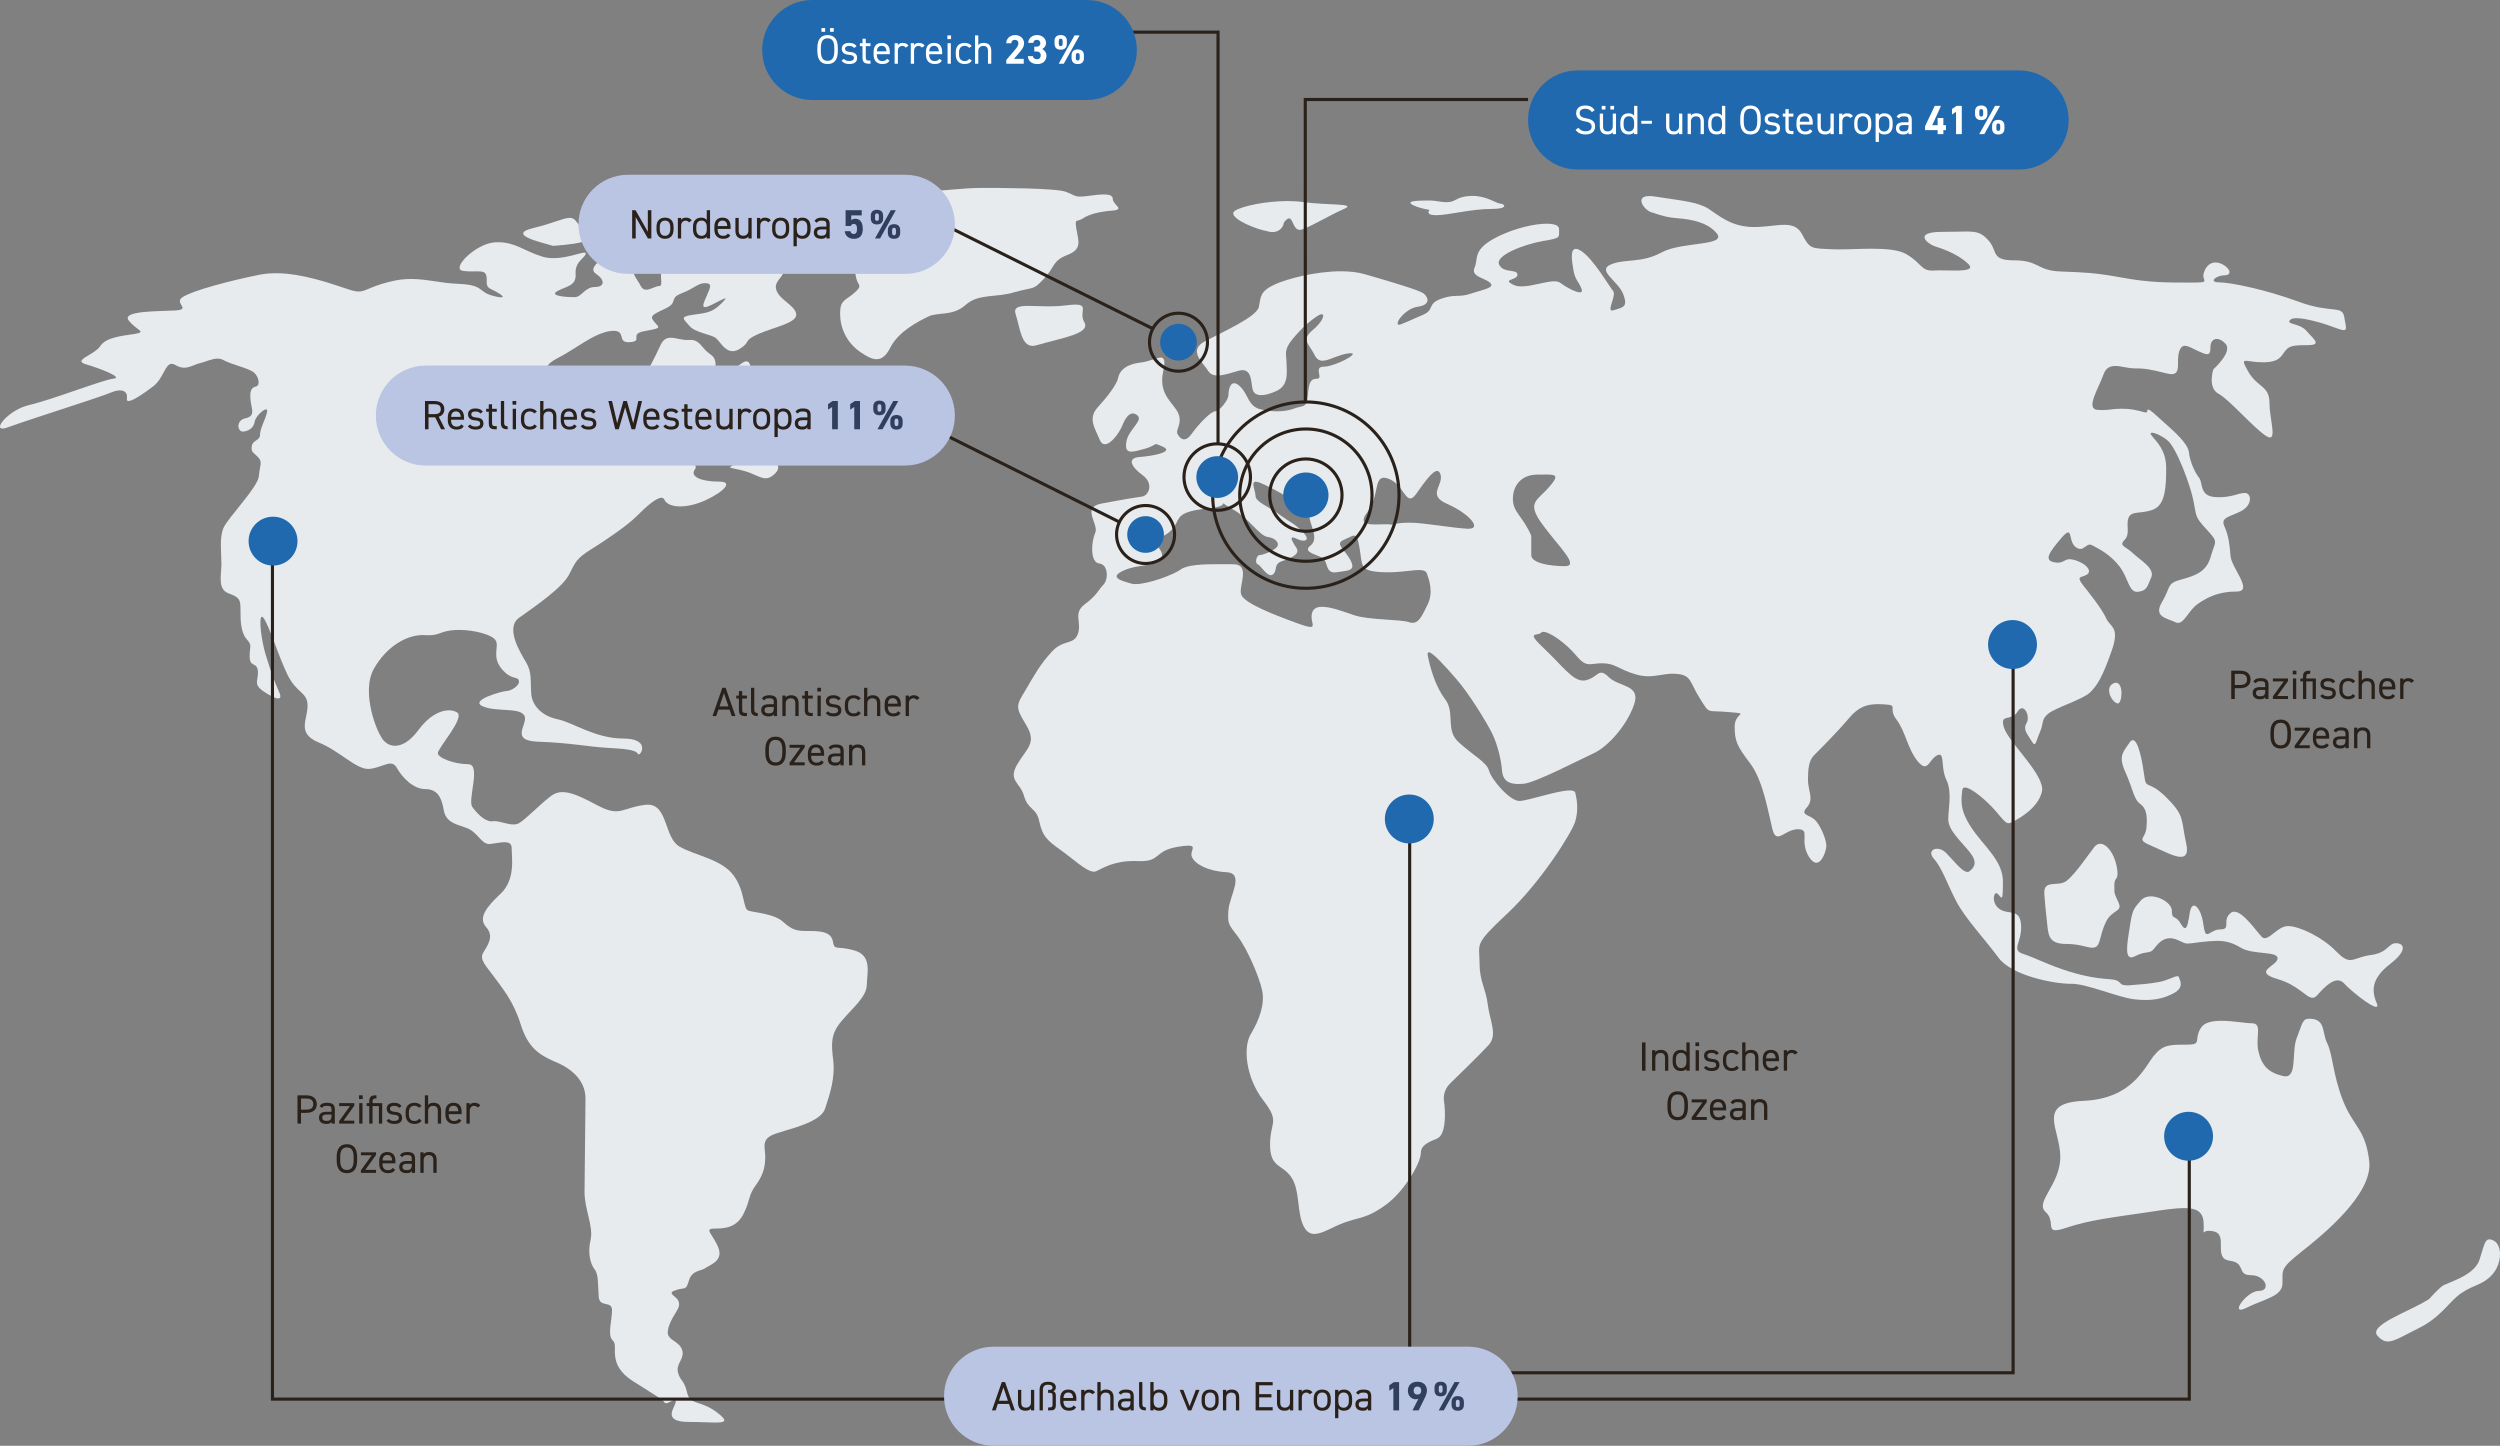 <?xml version="1.0" encoding="UTF-8"?>
<svg id="Ebene_1" xmlns="http://www.w3.org/2000/svg" xmlns:xlink="http://www.w3.org/1999/xlink" version="1.1" viewBox="0 0 487.559 281.964">
  <rect x="0" y="0" width="487.559" height="281.964" fill="#808080" stroke="none"/>
  <!-- Generator: Adobe Illustrator 29.5.1, SVG Export Plug-In . SVG Version: 2.1.0 Build 141)  -->
  <defs>
    <style>
      .st0, .st1, .st2 {
        fill: none;
      }

      .st3 {
        fill: #313f5d;
      }

      .st1, .st2 {
        stroke: #29211a;
        stroke-width: .609px;
      }

      .st4 {
        isolation: isolate;
      }

      .st5 {
        fill: #bac4e3;
      }

      .st6 {
        fill: #e7ebed;
      }

      .st7 {
        fill: #29211a;
      }

      .st8 {
        clip-path: url(#clippath-1);
      }

      .st9 {
        clip-path: url(#clippath-3);
      }

      .st10 {
        clip-path: url(#clippath-4);
      }

      .st11 {
        clip-path: url(#clippath-2);
      }

      .st12 {
        clip-path: url(#clippath-7);
      }

      .st13 {
        clip-path: url(#clippath-6);
      }

      .st14 {
        clip-path: url(#clippath-8);
      }

      .st15 {
        clip-path: url(#clippath-5);
      }

      .st16 {
        fill: #fff;
      }

      .st2 {
        stroke-linecap: round;
        stroke-linejoin: round;
      }

      .st17 {
        fill: #2069ae;
      }

      .st18 {
        clip-path: url(#clippath);
      }
    </style>
    <clipPath id="clippath">
      <rect class="st0" y="0" width="487.559" height="281.964"/>
    </clipPath>
    <clipPath id="clippath-1">
      <rect class="st0" y="0" width="487.559" height="281.964"/>
    </clipPath>
    <clipPath id="clippath-2">
      <rect class="st0" y="0" width="487.559" height="281.964"/>
    </clipPath>
    <clipPath id="clippath-3">
      <rect class="st0" y="0" width="487.559" height="281.964"/>
    </clipPath>
    <clipPath id="clippath-4">
      <rect class="st0" y="0" width="487.559" height="281.964"/>
    </clipPath>
    <clipPath id="clippath-5">
      <rect class="st0" y="0" width="487.559" height="281.964"/>
    </clipPath>
    <clipPath id="clippath-6">
      <rect class="st0" y="0" width="487.559" height="281.964"/>
    </clipPath>
    <clipPath id="clippath-7">
      <rect class="st0" y="0" width="487.559" height="281.964"/>
    </clipPath>
    <clipPath id="clippath-8">
      <rect class="st0" y="0" width="487.559" height="281.964"/>
    </clipPath>
  </defs>
  <g class="st18">
    <g>
      <path class="st6" d="M412.667,133.148c-.108,0-.225.021-.352.066-1.949.692-.629,3.567.598,3.967.033.011.065.016.097.016.446,0,.736-1.012.726-2.025-.01-1.012-.319-2.024-1.069-2.024"/>
      <path class="st6" d="M287.192,38.203c-.121,0-.243.003-.367.009-2.977.143-2.799,1.216-4.665,1.216-1.565,0-1.568-.327-3.834-.327-.436,0-.956.012-1.586.041-3.91.143,0,1.503,2.043,1.789,0,0-.933,1.038,1.289,1.038,2.266,0,6.93-1.217,10.662-1.217s2.622-1.037,1.866-1.037c-.723,0-2.631-1.512-5.408-1.512"/>
      <path class="st6" d="M415.947,144.348c-.201,0-.411.144-.631.47-1.255,1.889-2.25,2.564-.822,5.757,1.471,3.239,1.644,5.353,2.898,6.208,1.212.854,1.428,2.339,1.212,4.677-.216,2.339-2.25,2.115,1.211,3.599,1.979.848,4.169,2.049,5.489,2.049.989,0,1.489-.674,1.044-2.679-1.038-4.678-.216-5.307-3.894-8.951-3.677-3.598-3.893-1.259-4.283-4.273-.329-2.511-1.123-6.857-2.224-6.857"/>
      <path class="st6" d="M419.489,174.814c-.793,0-1.535.255-2.041.878-1.112,1.345-1.529,1.48-1.993,4.44-.369,2.621-1.283,6.579.185,6.579.19,0,.42-.066.696-.21,2.409-1.256,2.873-.224,3.938-1.704.808-1.075,1.714-1.819,2.913-1.819.451,0,.944.105,1.489.339,1.155.493,1.345.701,1.977.701.458,0,1.149-.109,2.611-.298,1.208-.138,2.204-.229,3.089-.229,1.696,0,2.989.333,4.603,1.306,2.409,1.48,7.228.627,7.228,2.108,0,1.48-5.05,2.556,0,4.036,4.081,1.196,5.561,3.651,6.809,3.651.297,0,.581-.139.883-.466,1.153-1.285,2.675-2.927,4.029-2.927.442,0,.866.175,1.254.594,1.212,1.351,5.19,4.562,6.234,4.562.273,0,.345-.219.114-.749-1.112-2.557-.88-4.889,2.642-7.625,3.521-2.736,2.641-4.037,1.112-4.037-1.53,0-1.53,1.929-5.051,2.333-1.993.3-2.931.951-3.87.951-.744,0-1.488-.407-2.757-1.714-2.735-2.818-7.234-4.905-9.339-4.905-.106,0-.205.006-.299.016-1.687.19-3.176,2.343-4.267,2.343-.198,0-.382-.07-.552-.235-.972-.941-3.609-4.932-5.402-4.933-.258,0-.499.083-.714.269-1.761,1.48.231,3.184-1.993,3.184-1.306,0-2.063.921-2.559.921-.33,0-.545-.409-.731-1.773-.278-2.272-1.153-3.787-1.843-3.787-.345,0-.644.378-.798,1.231-.292,1.79-.493,3.162-.969,3.162-.204,0-.458-.252-.792-.83-1.112-1.929-1.761-.628-1.761-2.557,0-1.358-2.184-2.806-4.075-2.806"/>
      <path class="st6" d="M251.127,39.212c-4.171,0-8.713.938-10.22,1.851-1.752,1.065,2.741,3.155,5.481,3.865.225.039.405.078.584.118.419.148.811.216,1.169.216,1.259,0,2.106-.829,2.246-1.872.454-.58.771-.801,1.014-.801.388,0,.587.56.849,1.119.263.56.59,1.12,1.231,1.12.149,0,.314-.03.5-.098,2.247-.828,5.481-2.839,8.132-3.982,2.651-1.144-3.235-.671-7.952-1.341-.951-.135-1.981-.195-3.034-.195"/>
      <path class="st6" d="M409.597,164.556c-.423,0-.832.207-1.19.673-1.269,1.654-3.719,5.274-5.382,6.571-1.663,1.251-4.551-.403-4.332,2.548.219,2.95.394,4.246.612,6.347.219,2.101.613,3.397,3.72,3.397,2.571,0,4.003.735,5.016.735.211,0,.404-.032.585-.109,1.05-.402.831-2.324,2.056-4.872,1.226-2.548,3.326-1.922,2.494-3.8-.831-1.922-.831-1.475-.831-3.397s1.05-.626.438-3.8c-.494-2.387-1.903-4.293-3.186-4.293"/>
      <path class="st6" d="M321.654,38.232c-3.102,0-.825,3.098.796,3.268,0,0,1.981.801,3.962.989,1.982.189,6.18.377,8.35,2.968,2.17,2.591-6.746,1.602-10.708,3.769-3.962,2.167-7.17,1.177-9.906,2.355-2.783,1.178,1.368,3.156,2.406,5.747.99,2.591,0,2.591-1.793,3.156-.146.05-.265.074-.359.074-1.061,0,.907-2.934.171-3.842-.802-.99-3.774-6.124-6.133-7.726-.476-.317-.842-.455-1.118-.455-1.121,0-.788,2.26-.485,4.035.377,2.167.99,2.167,1.603,3.769.185.483.023.674-.337.674-.833,0-2.726-1.029-3.813-1.852-.293-.214-.702-.298-1.191-.298-.846,0-1.928.249-3.053.497-1.124.249-2.29.497-3.301.497-.605,0-1.154-.089-1.607-.319-2.358-1.178.802-.801.802-1.979,0-1.177-2.783-.188-3.585-1.978-.801-1.79,4.953-3.957,8.538-4.569,3.585-.613,3.161-.613,3.161-2.356,0-.693-.956-1.026-2.435-1.026-2.342,0-5.997.834-9.264,2.392-5.377,2.591-3.962,4.381-4.764,6.124-.802,1.79,1.793,1.979,2.972,2.968,1.179.989-1.368,1.366-3.774,2.167-2.358.801-2.971,0-5.755.989-2.782.99-1.179,2.167-3.584,3.156-2.359.99-2.17.99-4.151,1.79-.19.077-.339.112-.453.112-1.074,0,1.096-3.12,3.613-3.503,2.783-.377,1.981-1.979,1.179-2.591-.802-.613-5.943-2.167-11.509-3.769-1.376-.396-2.958-.558-4.603-.558-5.009-.001-10.613,1.508-12.85,2.537-2.972,1.366-2.783,2.402-3.161,4.381-.377,1.978-7.17,4.946-10.519,6.736-3.396,1.79-.377,4.145.613,5.747.419.677,1.048.925,1.846.925,1.089,0,2.491-.462,4.098-.925.288-.083.543-.121.767-.121,1.937,0,1.635,2.834,2.016,3.89.204.635.765.983,1.646.983.751,0,1.735-.253,2.929-.795,2.595-1.177,1.982-3.957,1.982-5.559,0-1.601-.614-2.402,1.179-4.569,1.792-2.167,3.396-3.58,4.953-4.569.314-.194.557-.281.728-.281.702,0,.178,1.469-1.719,3.06-2.358,1.979-.802,2.591.378,4.946.383.781.896,1.055,1.516,1.055,1.287,0,3.035-1.177,5.04-1.432.178-.022.325-.033.444-.033,1.877,0-3.168,2.624-5.208,2.624-2.17,0,0,2.356-1.368,2.356-1.368,0-1.604.989-1.792,3.391-.189,2.403-.991,1.79-2.595,2.403-.922.352-2.094.564-3.418.564-.977,0-2.036-.116-3.138-.376-2.595-.612-2.359-2.967-4.151-4.569-.428-.382-.775-.536-1.055-.536-.896,0-1.115,1.573-1.115,2.326,0,.989-1.793,3.156-2.595,3.156s-3.16,2.403-4.575,4.381c-.555.802-1.047,1.086-1.465,1.086-.613,0-1.066-.61-1.318-1.086-.378-.801.99-1.978.188-3.957-.801-1.978-3.962-3.58-2.971-8.149.466-2.151.232-2.757-.48-2.757-.802,0-2.209.767-3.907.966-3.16.377-4.151,1.791-4.387,2.968-.189,1.178-1.981,3.58-3.962,5.747-1.981,2.167-.613,3.957.377,6.36.251.608.605.857,1.007.857,1.183,0,2.781-2.159,3.38-3.637.587-1.448,1.275-2.366,2.064-2.366.289,0,.592.123.908.388,1.179.989-1.793,2.779-2.17,5.135-.224,1.426.101,1.923.985,1.923.604,0,1.47-.232,2.6-.557,1.727-.497,1.837-.904,2.203-.904.223,0,.541.152,1.382.527,2.17.989-1.981,1.79-4.576,1.978-2.594.189-1.604,1.979.613,3.58,2.17,1.602,1.18,3.957-.188,4.146-1.368.188-3.963.612-7.925,1.366-3.962.801-.377,3.957-1.179,5.747-.802,1.79-.991,5.747.802,5.936,1.792.188,1.792,3.156.802,4.145-.991.989-1.18,1.979-3.585,3.769-2.406,1.79-.613,3.391-1.368,5.747-.802,2.355-2.783.989-5.142,3.58-2.358,2.591-3.396,4.569-5.141,7.537-1.793,2.968-1.982,3.156.188,6.736s0,4.57-1.792,7.726c-1.793,3.156.613,3.392,1.368,6.124.802,2.779,2.405,2.167,2.972,4.946.613,2.779,1.367,3.58,4.151,5.559,2.515,1.788,5.031,4.231,6.502,4.231.156,0,.3-.027.432-.086,1.29-.578,3.337-1.994,7.406-1.994.245,0,.495.005.754.016.189.007.368.011.537.011,3.917,0,2.632-2.023,7.199-2.791.96-.161,1.622-.233,2.071-.233,1.778,0,.222,1.121.712,2.212.613,1.413,3.16,2.779,6.745,2.967,3.585.189.614,4.57.378,7.349-.189,2.779,0,2.779,1.792,5.135,1.793,2.355,4.151,7.725,4.764,10.505.614,2.779-.613,5.935-2.17,8.526-1.603,2.591-.99,8.527,2.359,12.907,3.396,4.381,1.368,4.146,1.368,8.715,0,4.57,2.406,3.769,4.151,6.36,1.792,2.591.991,7.348,2.594,9.892.522.843,1.169,1.158,1.913,1.158,1.542,0,3.502-1.352,5.635-2.147,3.16-1.178,4.575-.801,8.349-3.58,3.774-2.779,6.745-8.338,6.745-9.893,0-1.601,1.18-2.167,3.161-2.967,1.981-.801,1.604-5.936,1.368-7.349-.189-1.366.377-2.591,1.179-3.392.802-.801,5.755-5.558,7.547-7.537,1.792-1.978.189-4.758-.189-7.914-.377-3.156-1.603-4.381-1.603-8.149,0-3.769-1.18-3.392,5.377-9.516s12.689-15.875,13.302-18.042c.613-2.167.377-3.957,0-5.559-.075-.32-.477-.448-1.088-.448-2.442,0-8.223,2.05-9.808,2.05-1.981,0-5.566-4.381-5.944-5.936-.377-1.601-3.396-3.156-5.943-5.558-2.594-2.356-.613-5.747-2.594-8.338-1.982-2.591-2.972-6.36-3.397-8.527-.078-.448.004-.642.205-.642.771,0,3.303,2.858,5.361,5.212,2.595,2.967,5.944,8.526,6.934,10.505.991,1.978,1.793,4.946,1.982,7.348.163,2.039,1.387,2.631,3.242,2.631.288,0,.591-.014.909-.04,2.358-.188,10.707-4.569,13.679-5.935,2.972-1.366,6.557-5.559,7.925-9.516,1.368-3.957-2.972-3.392-4.953-5.37-.63-.629-1.06-.858-1.43-.858-.795,0-1.316,1.053-2.957,1.47-.197.051-.392.076-.585.076-2.124,0-4.117-2.961-7.576-6.2-3.773-3.58-1.368-2.355-.613-3.156.095-.101.239-.148.422-.148,1.269,0,4.427,2.265,6.324,4.529,1.23,1.469,1.899,1.787,2.712,1.787.621,0,1.326-.185,2.429-.185,2.594,0,3.161,1.177,6.557,2.167.929.27,1.735.365,2.475.365.851,0,1.615-.125,2.38-.249.766-.125,1.533-.25,2.389-.25.265,0,.538.012.822.04,2.877.282,2.453,1.695,4.481,4.852,1.981,3.156,1.179,2.167,5.566,2.59,4.387.377,1.179,0,1.179,2.78,0,2.779.378,3.768,2.972,7.16,2.595,3.392,3.585,9.704,4.387,12.907.267,1.052.624,1.403,1.074,1.403.902,0,2.181-1.403,3.879-1.403,2.594,0,.189,2.167,2.17,5.371.526.839,1.013,1.162,1.444,1.162,1.189,0,1.952-2.465,1.952-3.329,0-1.178-1.179-4.146-2.358-5.135-1.18-.989-2.784-.801-1.416-2.355,1.416-1.602.189-3.157.189-5.371,0-2.167.189-3.768,1.179-4.757.991-.99,4.576-4.57,6.746-7.161,1.869-2.231,3.458-2.82,5.762-2.82.371,0,.76.015,1.172.041,2.972.189.613.612,2.405,2.968,1.793,2.402,2.17,5.747,4.152,8.149.574.697.997.958,1.349.958.86,0,1.285-1.567,2.424-2.135.174-.087.317-.127.435-.127.98,0,.306,2.742,1.358,4.884,1.179,2.403.377,5.559.377,7.726s2.594,4.381,4.151,6.359c1.604,1.979.991,2.968,0,3.769-.121.098-.256.142-.403.142-1.064,0-2.764-2.315-4.173-3.722-.564-.564-1.222-.806-1.767-.806-1.006-.001-1.631.823-.591,1.984,1.604,1.79,2.594,4.946,4.387,8.338,1.792,3.391,5.566,7.348,8.16,10.881,2.595,3.58,10.897,5.135,14.104,5.135.07-.003.142-.005.217-.005,2.926,0,9.06,2.652,12.142,3.02.784.093,1.521.14,2.22.14,2.119,0,3.884-.432,5.516-1.318,2.17-1.178,1.179-2.591.99-3.156-.036-.119-.126-.169-.264-.169-.569,0-1.95.855-3.698,1.158-2.17.377-2.783.377-5.566.613-.205.014-.385.02-.544.02-2.001,0-.665-1.023-3.418-1.198-2.972-.189-5.944-.801-9.34-1.979-3.396-1.177-5.142-2.166-7.547-2.967-2.406-.801-.189-2.167-.378-5.559-.188-3.392-2.405-1.978-4.151-3.156-1.559-1.025-1.298-3.119-.676-3.119.093,0,.195.047.299.151.339.339.568.711.72.711.208,0,.271-.693.271-3.113,0-4.146-3.774-6.925-6.133-10.505-2.405-3.58-1.981-5.559-1.792-7.349.037-.349.226-.501.522-.501,1.225,0,4.287,2.598,6.035,4.646,1.459,1.744,1.937,2.314,2.467,2.314.258,0,.528-.135.929-.335,1.179-.612,4.764-2.591,5.566-5.747.802-3.156-6.368-9.516-7.359-12.483-.99-2.968,1.368-1.178,2.595-3.157.292-.49.598-.688.882-.688.862,0,1.513,1.828.91,2.855-.802,1.366.189,2.167.991,3.58.228.389.391.556.526.556.34,0,.503-1.064,1.078-2.346.801-1.79.188-2.402,1.603-3.58,1.415-1.177,6.746-2.779,8.161-4.145,1.415-1.366,2.405-2.968,4.151-7.914,1.792-4.946-.189-4.758-.991-6.548-.802-1.79-3.16-4.758-4.575-6.548-1.368-1.79-.189-1.366.802-1.978.99-.613.188-1.979-2.17-2.78-.495-.164-.87-.228-1.172-.228-.496,0-.797.17-1.111.339-.314.17-.64.339-1.187.339-.196,0-.42-.022-.681-.073-2.17-.377-.991-1.978,1.368-4.758.667-.771,1.055-1.067,1.301-1.067.642,0,.323,2.006,1.482,2.857.354.26.648.357.904.357.378,0,.674-.211.957-.422.282-.212.553-.423.881-.423.129,0,.267.033.418.111,1.179.613,3.585,1.79,5.378,4.146,1.734,2.279,1.791,4.955,3.416,4.955.055,0,.11-.003.169-.009,1.792-.188,1.792-.989,2.594-2.779.802-1.79-2.17-3.392-3.585-4.758-1.415-1.366-2.783-1.366-1.604-2.591,1.179-1.178.189-2.968.802-4.381.613-1.366,2.783-.612,4.953-1.601,2.17-.99,2.359-4.381,2.359-7.915,0-3.58-1.793-5.134-2.783-6.359-.371-.44-.299-.637.028-.637.55,0,1.821.553,2.943,1.438,1.793,1.366,4.576,8.903,5.142,11.918.613,2.968.189,2.968,2.594,5.559,2.406,2.59,1.604,2.167.802,5.134-.802,2.968-2.783,3.769-5.755,4.57-2.971.8-1.981,1.366-3.773,4.381-1.793,2.967.99,3.156,2.594,3.957.186.092.36.134.526.134,1.27,0,2.067-2.465,3.861-3.715,1.981-1.366,4.151-2.402,7.547-2.402s-.99-4.569-1.179-6.925c-.189-2.355-.377-3.957-1.179-5.747-.802-1.79.802-1.79,3.16-2.968,2.359-1.177,2.17-3.58.802-3.58-1.249,0-2.381.825-4.973.825-.247,0-.507-.007-.782-.024-3.16-.188-2.358-2.779-3.16-3.768-.802-.99-1.793-3.157-1.981-4.947-.189-1.79-2.972-4.145-4.953-5.935-1.548-1.398-2.606-2.423-2.995-2.423-.109,0-.166.081-.166.256,0,.225-.093.308-.288.308-.5,0-1.672-.549-3.674-.685-.407-.028-.768-.039-1.095-.039-.789,0-1.379.067-1.942.133-.562.067-1.099.134-1.781.134-.283,0-.591-.012-.937-.039-2.406-.189.189-4.146,1.179-6.925.461-1.291,1.308-1.637,2.3-1.637,1.145,0,2.482.459,3.644.459,2.17,0,3.16.189,6.368.989.38.097.695.141.955.141,1.905,0,.911-2.38,1.45-4.286.26-.919.656-1.236,1.162-1.236.688,0,1.579.586,2.612,1.047.787.352,1.337.586,1.708.586.473,0,.651-.382.651-1.386,0-1.026.527-1.588,1.234-1.588.527,0,1.153.312,1.737.975,1.368,1.602-2.405,4.946-2.405,4.946,0,0-1.18,3.581.99,4.758,2.17,1.178,6.557,6.36,9.151,8.15.39.269.681.39.894.39,1.202,0-.092-3.868-.092-6.75,0-3.391-2.358-2.967-4.151-6.123-.96-1.692-1.067-2.085-.437-2.085.546,0,1.644.294,3.22.294,3.397,0,3.585-1.177,4.387-2.167.802-.989,1.368-1.177,4.387-1.177,2.972,0,1.179-1.178-.189-2.78-1.368-1.601-4.151-1.177-3.16-2.166.219-.219.653-.311,1.223-.311,2.007,0,5.708,1.142,7.692,1.912.73.279,1.207.415,1.505.415.763,0,.37-.889.099-2.582-.377-2.355-2.594-.612-8.915-2.968-6.368-2.355-13.302-3.768-15.472-3.768-2.17,0-.613-1.366.99-1.366,1.604,0,1.18-1.366-.377-2.167-.466-.233-.911-.346-1.325-.346-1.01,0-1.825.677-2.26,1.948-.613,1.79,1.793,1.978-2.783,1.978-4.576,0-7.925,0-13.302-.989-5.378-.989-7.359-.989-11.934-1.178-4.576-.188-4.151-2.167-8.915-2.167-4.764,0-3.161-1.79-5.142-3.957-1.302-1.424-2.176-1.668-4.309-1.668-1.113,0-2.568.066-4.606.066-5.944,0-2.783,2.356-1.604,2.78,1.179.377,4.387,1.366,6.557,3.392,1.302,1.187-.386,1.373-2.504,1.373-.486,0-.993-.01-1.493-.019-.501-.01-.993-.02-1.446-.02-.411,0-.79.008-1.114.032-.144.01-.279.015-.406.015-2.172,0-2.12-1.481-4.971-3.171-1.486-.895-4.069-1.096-6.8-1.096-1.104,0-2.233.033-3.323.066s-2.142.065-3.091.065c-.448,0-.872-.007-1.268-.025-4.151-.188-4.387,0-5.943-2.968-.771-1.427-1.946-1.797-3.446-1.797-1.619,0-3.617.431-5.894.431-4.387,0-6.745-2.166-8.915-3.58-2.17-1.366-5.566-1.601-10.331-2.355-.456-.077-.845-.112-1.173-.112M275.044,97.215c.324,0,.683-.252,1.132-.882,1.521-2.133,3.152-4.489,4.106-4.489.289,0,.516.216.658.72.613,2.167-2.783,3.957,1.368,5.747,4.077,1.784,6.819,4.813,4.079,4.813-.081,0-.167-.002-.258-.008-3.161-.188-8.538-1.177-11.132-1.177-2.595,0-3.585.376-3.585.376-.326-.056-.719-.073-1.144-.073-.335,0-.689.01-1.044.021-.355.011-.713.021-1.053.021-1.775,0-3.116-.289-1.523-2.371,2.297-3.003,1.303-6.745,3.239-6.745.25,0,.549.062.912.197,2.444.911,3.139,3.85,4.245,3.85M305.186,110.418c-2.972,0-6.557-.613-6.557-2.167v-3.769c-1.604-3.768-3.585-4.569-3.585-7.16,0-2.591,1.604-4.758,4.764-4.758.684,0,1.294-.017,1.807-.017,1.86,0,2.438.231.552,2.373-2.359,2.779-4.576,2.967-1.368,7.348,3.207,4.381,7.357,8.149,4.387,8.15M254.208,105.437c.776,0,1.012-.575-.202-1.756-1.793-1.79-2.406-1.79-4.576-3.391-2.17-1.602-4.575-2.403-4.575-3.58,0-1.004-.994-2.762.057-2.762.182,0,.425.053.745.171,2.17.801,9.717,4.946,9.717,6.548,0,1.601,1.981,4.381.188,5.747-1.792,1.366,1.793,1.79,2.595,2.591.739.737.437,2.634,2.117,2.634.144,0,.302-.014.477-.044,2.17-.376,3.774-.188,2.595-2.402-1.18-2.167-3.161-3.156-1.18-3.957.915-.37,1.499-.78,1.917-.78.487,0,.75.556,1.055,2.382.613,3.391-.189,4.569,4.576,4.757.318.013.629.019.933.019,1.345,0,2.543-.111,3.572-.222,1.029-.111,1.887-.222,2.551-.222.766,0,1.272.147,1.482.614.518,1.413,1.32,3.816.141,6.171-1.018,2.034-1.615,3.506-2.912,3.506-.206,0-.428-.037-.673-.114-1.792-.613-7.736-.377-10.708-1.367-1.944-.647-4.495-1.637-6.25-1.637-.928,0-1.633.276-1.91,1.025-.572,1.546.679,2.899-.352,2.899-.415,0-1.199-.219-2.62-.732-4.953-1.79-10.33-3.957-10.896-5.559-.613-1.601,1.981-5.935-1.604-5.935-.869,0-1.818-.011-2.78-.011-3.009,0-6.147.108-7.362,1-1.414,1.039-6.353,2.885-8.858,2.885-.334,0-.625-.033-.859-.106-1.792-.518-4.575-1.177-1.368-2.59,3.161-1.366,6.934-.613,7.359-2.591.377-1.979-2.783-2.356.377-4.146,3.161-1.79,1.981-3.391,4.151-4.381,2.17-.989,5.142-.8,6.746-1.366.794-.303.651-.595.694-.595.044,0,.28.304,1.9,1.208,3.16,1.79,5.141,5.134,6.745,5.37,1.604.188,2.595,1.366,1.604,2.167-.99.801-2.594,1.366-3.16,1.366-.614,0-.991,1.602-.378,1.79.532.163,1.631,2.132,2.559,2.132.143,0,.281-.047.413-.154.991-.8,0-1.978,1.793-2.591,1.792-.612,3.584-1.366,2.783-2.59-.639-.938-1.277-2.025-.702-2.025.148,0,.375.071.702.235.517.258,1.011.389,1.381.389"/>
      <path class="st6" d="M450.351,198.679c-1.349,0-1.302.881-2.418,3.712-1.052,2.668.087,7.524-2.197,7.524-.138,0-.289-.018-.453-.055-2.837-.65-4.185-1.995-4.836-4.825-.651-2.83.883-5.475-1.302-5.475-1.222,0-3.696-.478-5.906-.479-1.743,0-3.321.298-3.998,1.361-1.534,2.412.419,3.294-2.836,3.294-3.301,0-4.603,0-6.37,2.18-1.767,2.181-4.185,8.351-13.624,8.769-9.439.417-4.603,5.474-4.603,10.949,0,5.474-5.068,8.768-2.837,10.763,1.725,1.574.323,3.524,1.916,3.524.426,0,1.066-.139,2.037-.462,4.603-1.531,8.788-1.995,16.041-3.062,2.968-.456,5.275-.795,6.98-.795,2.462,0,3.67.707,3.808,2.79.104,1.59-.065,1.973-.018,1.973.022,0,.09-.082.253-.164s.421-.164.822-.164c.253,0,.563.033.942.118,2.883.649-.232,5.289,3.069,5.706,3.301.418,1.302,2.83,4.185,2.83,2.836,0,3.952,3.062,1.534,3.062-2.059,0-4.927,3.667-3.551,3.667.24,0,.609-.111,1.133-.373,3.534-1.763,7.021-2.18,7.021-4.825,0-2.644-.418-2.83,3.72-6.124,4.185-3.294,13.856-11.18,13.205-17.536-.697-6.356-3.115-6.82-5.114-11.877-2-5.057-2-9.001-3.069-11.181-1.116-2.181-.233-4.825-3.534-4.825"/>
      <path class="st6" d="M485.499,241.697c-.95,0-1.107,1.456-1.951,4.032-1.082,3.171-6.406,4.421-7.263,5.091-.857.625-2.571,2.545-2.571,2.545-4.06,2.545-11.955,5.091-10.015,7.189.691.749,1.297,1.071,2.003,1.071,1.274,0,2.873-1.05,5.892-2.544,4.691-2.322,5.954-5.269,8.526-6.966,2.571-1.697,4.06-1.474,5.955-3.573,1.94-2.188,1.94-5.76.225-6.608v-.001c-.321-.159-.582-.236-.801-.236"/>
      <path class="st6" d="M131.55,45.029c-1.154,0-2.169.113-2.869.433-2.165.99-4.941,2.593-5.929,4.149-.293.475-.499.636-.696.636-.203,0-.396-.171-.664-.343-.268-.171-.611-.342-1.115-.342-.149,0-.311.015-.489.049-1.976.377-5.364,2.593-3.576,3.771,1.788,1.179,1.788,2.593-.188,2.593-1.977,0-2.588,1.98-3.953,1.98-1.364,0-5.129-.188-3.387-1.178,1.788-.99,3.764-.99,3.575-3.395-.188-2.404,1.977-3.158,1.977-3.96,0-.11-.091-.156-.258-.156-.403,0-1.253.27-2.331.541-1.078.27-2.386.541-3.704.541-.751,0-1.505-.088-2.224-.313-3.579-1.12-5.201-2.795-8.587-2.795-.176,0-.356.005-.541.014-3.764.188-8.705,5.138-6.352,5.563.61.096,1.178.118,1.692.118.232,0,.454-.004.663-.009.21-.005.408-.009.593-.009.829,0,1.398.093,1.616.701.377,1.179-.376,2.169.988,2.782,1.096.492,2.979,1.591,1.952,1.591-.253,0-.681-.066-1.34-.224-3.341-.802-1.788-2.169-6.917-2.405-3.585-.131-6.229-.954-9.311-.955-1.327,0-2.734.153-4.334.578-3.811.972-4.511,1.872-5.879,1.872-.557,0-1.226-.15-2.261-.505-2.972-.979-8.675-3.066-13.92-3.066-1.066,0-2.112.086-3.113.285-5.928,1.179-13.269,3.159-15.057,4.384-1.788,1.179,1.788,2.358-1.364,2.593-3.153.189-10.681,0-9.128,1.98,1.6,1.98,3.576,2.169,1.176,2.593-2.352.377-5.552.613-6.728,2.357-1.177,1.792-5.552,2.782-2.776,3.583,2.776.802,7.34,2.593,5.364,2.782-1.977.188-12.093,4.148-16.422,5.138-3.817.864-6.99,4.598-5.239,4.598.257,0,.618-.08,1.099-.26,4.799-1.745,17.644-5.752,19.997-6.742.727-.306,1.328-.441,1.805-.441,1.066,0,1.51.675,1.347,1.62-.044.318.084.455.334.455.825,0,2.99-1.485,4.795-2.86,2.021-1.538,2.306-4.398,3.628-4.398.217,0,.462.077.748.25.628.374,1.174.511,1.68.511,1.086,0,1.98-.631,3.072-.888,1.179-.278,2.333-.889,3.423-.889.389,0,.77.077,1.141.276,1.365.801,4.941,1.603,5.929,2.404.988.801,1.364,2.593.376,2.781-.988.189-1.176,1.179-.988,2.782.188,1.603.988,2.97-.988,3.394-1.902.363-1.625,2.604-.511,2.604.044,0,.089-.004.135-.011,1.176-.188,1.976-.801,2.164-1.98.141-.884,1.634-2.353,2.211-2.353.192,0,.283.162.189.562-.377,1.603-1.365,3.158-1.365,4.384,0,1.179-1.364.99-1.6,2.169-.188,1.178.189,1.178,1.177,2.168.988.99.376,1.603.188,3.772-.188,2.168-6.117,8.156-6.917,10.136-.8,1.98-.376,4.761-.376,6.93,0,2.168-.8,4.95,1.364,5.751,2.165.802,2.353,1.179,2.353,3.159,0,1.98,0,4.384,1.176,5.751,1.177,1.367.612,1.179.612,3.395,0,2.215,1.364.99,1.6,2.781.188,1.792-.988,2.593.988,3.96,1.143.791,2.349,1.456,2.972,1.456.453,0,.597-.353.18-1.267-.988-2.169-1.599-3.96-2.588-7.166-.862-2.757-1.438-7.488-.757-7.488.099,0,.225.1.381.322,1.176,1.792,2.776,7.166,4.564,10.89,1.788,3.772,3.952,3.395,3.952,6.129,0,2.781-2.164,5.374,2.165,7.166,4.145,1.697,7.193,5.171,9.703,5.171.139,0,.277-.01.413-.033,1.696-.247,2.947-1.02,3.886-1.02.494,0,.902.214,1.243.832.988,1.791,3.152,4.148,5.552,4.148,2.353,0,3.152,1.603,3.576,3.961.376,2.357,1.976,2.781,4.376,3.582,2.251.767,2.908,3.174,4.527,3.174.073,0,.148-.005.225-.015.894-.094,1.929-.342,2.741-.342.812,0,1.4.248,1.4,1.144,0,1.791.799,6.128-2.165,8.91-2.964,2.781-4.376,4.761-2.776,6.553,1.6,1.791.188,3.583-.612,4.95-.799,1.367.612,2.593,2.165,4.761,1.6,2.169,3.764,4.762,5.129,9.146,1.364,4.384,3.387,5.94,6.728,7.354,3.388,1.368,5.929,3.772,5.929,7.166,0,3.395-.189,14.898-.189,18.245,0,3.394,1.788,6.741,1.177,9.334-.612,2.593,0,4.762.8,5.752.799.99.611,3.158.799,5.374.189,2.169,2.588.613,2.588,2.593,0,1.98-.988,4.95.189,5.94,1.176.99-1.365,4.573,3.952,7.92,5.364,3.395,5.74,3.583,6.117,4.149.057.093.147.131.259.131.228,0,.545-.156.856-.312.31-.156.613-.313.814-.313.144,0,.235.082.235.305,0,.99-2.964,3.96,2.588,3.96,2.121,0,3.919.117,5.146.117,1.984,0,2.471-.306.406-1.908-3.388-2.593-5.364-1.367-5.928-3.96-.612-2.593-1.365-2.169-1.788-3.96-.377-1.792,1.411-2.593.8-4.385-.612-1.791-2.965-1.791-2.777-3.582.189-1.792,1.6-3.583,1.977-4.385.376-.801.376-1.603-.612-2.357-.988-.802-.8-.99.612-1.414,1.411-.378,1.599.188,2.164-1.792.612-1.98,2.353-1.791,3.153-2.357.799-.613,3.575-1.367,2.587-3.96-.988-2.593-2.964-3.771-.8-3.771,2.165,0,4.376-.189,5.741-2.971,1.364-2.781.8-3.394,2.399-5.562,1.6-2.169,1.789-3.961,1.789-5.563,0-1.603-.8-3.159,1.364-4.149,2.164-.99,9.316-2.169,10.305-5.139.988-2.97,1.976-6.128,1.599-9.334-.376-3.159-.611-5.139,1.6-7.732,2.164-2.592,4.941-4.761,4.941-7.118.046-2.357,1.082-5.705-2.494-6.695s-3.765.189-4.141-1.791c-.376-1.98-2.776-1.98-4.94-1.98-2.165,0-2.965-.189-4.753-1.792-1.788-1.603-5.552-1.791-6.728-2.168-1.177-.378-.612-3.772-2.965-6.93-2.399-3.159-7.34-3.772-10.492-5.563-3.03-1.722-2.236-8.188-6.219-8.189-.162,0-.331.011-.51.033-2.918.392-4.124,1.265-5.709,1.265-.894,0-1.908-.277-3.419-1.077-2.901-1.519-5.133-2.668-6.97-2.669-.784,0-1.496.21-2.158.689-2.164,1.603-4.94,4.573-6.352,5.375-.307.18-.666.248-1.055.248-.6,0-1.27-.163-1.922-.326-.651-.163-1.284-.326-1.812-.326-.119,0-.232.008-.34.027-.074.01-.149.015-.224.015-1.312,0-2.794-1.504-3.728-2.797-.988-1.367,1.788-8.344-.8-8.344s-5.928-1.179-5.928-2.169c0-.99,5.363-6.93,3.764-7.92-.437-.27-.988-.421-1.616-.421-1.676,0-3.894,1.072-5.913,3.815-1.667,2.266-3.268,3.103-4.575,3.103-.869,0-1.608-.369-2.153-.934-1.365-1.367-4.564-9.523-1.976-14.096,2.484-4.39,6.4-6.564,9.498-6.564.129,0,.256.004.383.011.272.016.517.024.741.024,2.373,0,2.307-.842,5.187-1.014.261-.016.529-.023.799-.023,2.994,0,6.416.922,7.106,2.003.8,1.179-.8,3.159,1.176,5.563,1.976,2.357,3.153,1.367,3.388,2.357.188.99-1.6,1.98-2.352,1.98-.8,0-7.341,1.792-4.753,2.97,2.588,1.179,7.152.189,8.14,1.792.988,1.603-3.152,4.95,2.776,5.138,5.929.189,9.881.99,13.269,1.179s5.74.377,6.117,1.179c.036.077.091.111.155.111.609,0,2.088-3.082-2.931-3.082-5.552,0-9.881-3.158-12.893-3.771-2.964-.613-4.94-2.593-5.128-4.95-.188-2.404.188-4.149-.988-6.129-1.177-1.98-4.141-6.741-1.365-8.721,2.776-1.98,8.328-5.752,9.693-8.345,1.364-2.593,1.364-3.158,4.564-5.138,3.153-1.98,6.917-4.573,8.705-6.365,1.446-1.449,3.662-3.546,4.78-3.546.264,0,.467.117.584.388.366.819,1.51,1.3,3.087,1.3,1.055,0,2.302-.215,3.641-.687,3.388-1.179,7.528-4.149,3.952-4.149s-5.74-.99-4.752-2.357c.872-1.206-1.624-1.825-2.936-1.825-.175,0-.329.011-.452.033-.041.008-.08.012-.117.012-.865,0-.73-2.017,2.517-2.605.313-.056.574-.082.791-.082,1.021,0,1.081.566,1.144,1.132.063.566.129,1.132,1.161,1.132.09,0,.187-.004.292-.013,2.776-.189,4.564-2.357,6.54-2.781.184-.036.358-.052.52-.052,1.576,0,2.015,1.586-.332,3.21-2.588,1.792-3.388,1.179,0,1.98,2.33.551,3.525,1.571,4.687,1.571.528,0,1.048-.21,1.665-.769,1.977-1.792-.376-2.405-.611-4.762-.189-2.357.376-6.742-1.788-8.344-2.165-1.603-2.165-3.583-2.165-5.139,0-1.313.253-3.796-.846-3.797-.242,0-.55.121-.942.403-1.638,1.213-3.06,2.075-4.002,2.075-.303,0-.555-.089-.75-.284-.8-.801.376-2.404-1.364-3.583-1.701-1.12-1.954-2.795-3.836-2.795-.097,0-.199.004-.305.014-.113.01-.225.014-.338.014-.561,0-1.122-.111-1.663-.221-.542-.111-1.064-.222-1.547-.222-.802,0-1.499.305-2.004,1.419-1.177,2.593-2.4,4.761-2.776,5.563-.377.801,1.364,3.583-.188,4.95-1.6,1.367-5.929,3.394-6.541,4.761-.466,1.044-1.947,3.377-2.894,3.377-.294,0-.537-.225-.682-.784-.611-2.357,1.976-5.94-1.599-6.93-3.576-.99-6.353-.188-6.917-2.357-.612-2.169-2.165-4.149,1.364-5.94,3.576-1.792,7.152-4.95,10.493-5.375.215-.023.408-.035.579-.035,1.207,0,1.394.555,1.544,1.109.15.555.264,1.109,1.327,1.109.096,0,.201-.004.314-.014,2.776-.188-.376-1.603,2.964-2.169,3.388-.612,2.776-.612,1.788-1.791s-.376-1.367,2.165-2.593c2.588-1.178.611-1.98,3.152-2.97,2.588-.99,3.153-1.98,4.564-1.98,1.365,0,1.177.613.377,2.404-.577,1.292-1.031,2.266-.358,2.266.261,0,.69-.146,1.346-.474,1.389-.682,2.368-1.238,2.599-1.238.169,0-.058.294-.811,1.049-1.788,1.792-2.964,1.792-5.552,2.169s-1.788.801-.612,2.169c1.176,1.367,4.141,1.602,5.129,2.357.793.643,1.708,2.563,3.279,2.563.386,0,.812-.116,1.285-.395,2.352-1.367.611-1.603,3.764-2.97,3.152-1.367,7.717-2.168,7.34-3.96-.376-1.791-3.576-2.781-3.952-4.95-.377-2.169,4.376-3.394-1.788-4.384-6.117-.99-2.588-1.792-5.552-1.792-2.965,0-8.517,0-10.493.99-.546.274-1.031.349-1.468.349-.27,0-.522-.028-.758-.057-.236-.029-.457-.058-.666-.058-.466,0-.871.144-1.249.756-.988,1.603.189,3.772-.799,3.772-.659,0-1.673.712-2.513.712-.42,0-.797-.178-1.063-.712-.8-1.603-2.588-3.159-.189-3.772,2.353-.613,2.776-.188,3.153-1.98.376-1.791-3.388-1.603-1.176-1.98.54-.094,1.008-.129,1.451-.129,1.331,0,2.442.318,4.665.318,1.685,0,4.584.38,6.955.38,1.802,0,3.3-.219,3.726-.993.988-1.792-1.6-1.792-4.564-1.98-2.005-.128-5.023-.622-7.435-.622"/>
      <path class="st6" d="M164.4,36.537c-6.026,0-13.143.3-16.509.658-5.111.594-8.863,1.143-12.24,3.292-3.377,2.103-5.534,1.326-9.286,1.737-3.751.366-4.127.366-5.909.366-1.117,0-1.46-.377-2.335-.377-.52,0-1.229.134-2.401.56-1.882.685-2.284,1.238-2.565,1.238-.188,0-.323-.248-.812-.872-.349-.463-.735-.65-1.251-.65-1.219,0-3.162,1.044-7.05,1.976-5.534,1.326,1.97,2.881,3.752,3.475,0,0,3.752-.183,5.909-.777.395-.109.751-.152,1.077-.152.608,0,1.113.149,1.579.298s.894.298,1.345.298c.178,0,.359-.023.548-.078,1.36-.366,1.782-1.738,9.661-3.476,2.655-.585,5.044-.818,7.167-.818,4.176,0,7.32.9,9.435,1.779,1.113.47,1.832.681,2.419.681,1.07,0,1.703-.702,3.49-1.824,2.767-1.738,7.503-3.064,12.428-3.842.852-.134,1.462-.193,1.873-.193,1.964,0-.635,1.352-3.233,2.297-3.142,1.143-5.91.777-5.347,2.698.377,1.186,2.847,1.413,5.1,1.413,1.395,0,2.707-.087,3.389-.087,1.782,0,1.969,2.698,2.157,4.252.188,1.555-.188,2.333.188,3.842.375,1.554,1.36,1.326-.376,2.88-1.782,1.555-2.767,1.326-2.767,4.024s1.173,5.579,3.94,7.499c1.274.885,2.3,1.401,3.187,1.401,1.039,0,1.887-.708,2.722-2.361,1.595-3.064,5.346-4.984,7.316-5.944,1.97-.961,4.737,0,7.316-2.287,2.579-2.286,5.909-1.326,9.661-2.515,3.846-1.051,3.423-.274,5.628-2.606,2.157-2.286,1.594-3.475,4.549-4.618,2.954-1.144,2.157-2.698,1.782-4.985-.375-2.332,0-1.326,1.172-2.103,1.173-.777,2.955-1.326,5.722-1.555,2.767-.183.187-1.143.187-2.286,0-.654-.645-.874-1.714-.874-.801,0-1.838.123-3.022.279-.735.098-1.244.143-1.635.143-1.08,0-1.245-.349-2.727-.92-1.97-.777-13.6-.777-16.602-.777-2.954,0-8.3.594-11.067.777-.682.045-1.184.068-1.633.068-1.375,0-2.252-.214-6.246-.662-1.858-.207-4.761-.292-7.972-.292"/>
      <path class="st6" d="M209.74,59.405c-.483,0-1.12.05-1.961.157-1.109.142-2.205.184-3.239.184-.76,0-1.487-.023-2.161-.045-.675-.023-1.298-.046-1.85-.046-1.855,0-2.91.257-2.453,1.636.83,2.505,1.05,6.166,3.302,6.166.227,0,.474-.037.745-.116,5.047-1.482,10.617-2.264,9.355-4.486-1.142-1.917.929-3.45-1.738-3.45"/>
    </g>
  </g>
  <polyline class="st1" points="254.569 78.446 254.558 19.407 298.003 19.407"/>
  <polyline class="st1" points="212.459 6.269 237.544 6.269 237.544 86.72"/>
  <g class="st8">
    <g>
      <path class="st1" d="M254.674,114.73c10.02,0,18.172-8.152,18.172-18.172,0-10.019-8.152-18.168-18.172-18.168s-18.172,8.149-18.172,18.168c0,10.02,8.152,18.172,18.172,18.172Z"/>
      <path class="st1" d="M254.674,109.46c7.112,0,12.898-5.785,12.898-12.898,0-7.114-5.786-12.899-12.898-12.899s-12.898,5.785-12.898,12.899c0,7.113,5.786,12.898,12.898,12.898Z"/>
      <circle class="st1" cx="254.675" cy="96.557" r="7.052"/>
      <path class="st17" d="M254.674,100.98c2.438,0,4.414-1.98,4.414-4.418,0-2.441-1.976-4.418-4.414-4.418-2.438,0-4.414,1.977-4.414,4.418,0,2.438,1.976,4.418,4.414,4.418"/>
      <path class="st1" d="M237.388,99.523c3.574,0,6.482-2.91,6.482-6.484,0-3.575-2.908-6.481-6.482-6.481s-6.482,2.906-6.482,6.481c0,3.574,2.908,6.484,6.482,6.484Z"/>
      <path class="st17" d="M237.388,97.116c2.249,0,4.072-1.824,4.072-4.074s-1.823-4.078-4.072-4.078-4.072,1.828-4.072,4.078,1.823,4.074,4.072,4.074"/>
    </g>
  </g>
  <polyline class="st1" points="392.604 125.694 392.604 267.725 292.334 267.725"/>
  <g class="st11">
    <g>
      <path class="st1" d="M223.414,109.898c3.12,0,5.658-2.539,5.658-5.656s-2.538-5.657-5.658-5.657-5.658,2.54-5.658,5.657,2.538,5.656,5.658,5.656Z"/>
      <path class="st1" d="M229.833,72.39c3.12,0,5.658-2.539,5.658-5.656s-2.538-5.653-5.658-5.653-5.658,2.536-5.658,5.653,2.538,5.656,5.658,5.656Z"/>
      <path class="st17" d="M223.414,107.816c1.976,0,3.577-1.602,3.577-3.578,0-1.977-1.601-3.578-3.577-3.578s-3.577,1.601-3.577,3.578c0,1.976,1.601,3.578,3.577,3.578"/>
      <path class="st17" d="M229.833,70.312c1.976,0,3.577-1.602,3.577-3.578,0-1.977-1.601-3.578-3.577-3.578s-3.577,1.601-3.577,3.578c0,1.976,1.601,3.578,3.577,3.578"/>
    </g>
  </g>
  <g class="st4">
    <g class="st4">
      <path class="st7" d="M58.704,217.029v2.103h-.688v-5.517h1.759c1.271,0,2.007.64,2.007,1.711,0,1.063-.728,1.703-2.007,1.703h-1.071ZM59.775,216.405c.936,0,1.319-.399,1.319-1.079,0-.688-.384-1.088-1.319-1.088h-1.071v2.167h1.071Z"/>
    </g>
    <g class="st4">
      <path class="st7" d="M63.704,216.821h.952v-.464c0-.567-.264-.695-.888-.695-.479,0-.735.04-.959.407l-.479-.336c.28-.464.688-.663,1.447-.663,1.016,0,1.52.327,1.52,1.287v2.774h-.64v-.392c-.224.367-.496.456-1.016.456-.927,0-1.431-.456-1.431-1.231,0-.864.616-1.144,1.495-1.144ZM64.655,217.365h-.952c-.631,0-.855.216-.855.615,0,.448.32.624.792.624.592,0,1.016-.112,1.016-1.008v-.231Z"/>
      <path class="st7" d="M68.255,215.71h-2.111v-.576h2.951v.496l-2.095,2.926h2.095v.576h-2.951v-.496l2.111-2.926Z"/>
      <path class="st7" d="M70.016,213.615h.72v.72h-.72v-.72ZM70.056,215.134h.64v3.998h-.64v-3.998Z"/>
      <path class="st7" d="M72.016,215.134v-.287c0-.832.272-1.231,1.215-1.231h.184v.607h-.16c-.536,0-.6.231-.6.783v.128h1.879v3.998h-.64v-3.422h-1.239v3.422h-.64v-3.422h-.512v-.576h.512Z"/>
      <path class="st7" d="M77.823,216.07c-.216-.279-.44-.407-.992-.407-.472,0-.775.184-.775.535,0,.456.4.592.927.632.752.056,1.439.271,1.439,1.191,0,.695-.472,1.176-1.503,1.176-.815,0-1.239-.248-1.543-.664l.472-.336c.216.288.504.408,1.08.408.536,0,.855-.208.855-.568,0-.432-.256-.583-1.031-.64-.672-.048-1.335-.319-1.335-1.191,0-.663.479-1.135,1.431-1.135.647,0,1.144.168,1.455.663l-.479.336Z"/>
      <path class="st7" d="M82.214,218.525c-.248.464-.736.672-1.383.672-1.095,0-1.727-.704-1.727-1.808v-.527c0-1.136.647-1.791,1.727-1.791.6,0,1.095.216,1.383.623l-.504.353c-.176-.256-.512-.4-.879-.4-.688,0-1.087.464-1.087,1.216v.527c0,.688.32,1.231,1.087,1.231.376,0,.72-.128.888-.447l.496.352Z"/>
      <path class="st7" d="M82.856,213.615h.64v1.91c.2-.304.48-.455,1.072-.455.855,0,1.455.447,1.455,1.567v2.494h-.64v-2.486c0-.808-.44-.983-.912-.983-.6,0-.976.424-.976.976v2.494h-.64v-5.517Z"/>
      <path class="st7" d="M89.974,218.525c-.28.487-.704.672-1.399.672-1.071,0-1.711-.696-1.711-1.808v-.527c0-1.136.536-1.791,1.583-1.791,1.056,0,1.583.647,1.583,1.791v.415h-2.527v.112c0,.688.328,1.231,1.023,1.231.52,0,.784-.152.952-.447l.496.352ZM87.503,216.717h1.879c-.032-.671-.328-1.071-.936-1.071-.616,0-.903.408-.943,1.071Z"/>
      <path class="st7" d="M93.135,215.997c-.168-.231-.376-.335-.672-.335-.487,0-.855.367-.855.967v2.503h-.64v-3.998h.64v.392c.168-.279.44-.455.928-.455.543,0,.888.184,1.144.544l-.544.383Z"/>
    </g>
  </g>
  <g class="st4">
    <g class="st4">
      <path class="st7" d="M67.655,228.796c-1.223,0-1.999-.736-1.999-2.52v-.607c0-1.783.775-2.519,1.999-2.519,1.224,0,1.999.735,1.999,2.519v.607c0,1.783-.775,2.52-1.999,2.52ZM66.344,226.277c0,1.367.464,1.896,1.311,1.896.848,0,1.312-.528,1.312-1.896v-.607c0-1.367-.464-1.895-1.312-1.895-.847,0-1.311.527-1.311,1.895v.607Z"/>
    </g>
    <g class="st4">
      <path class="st7" d="M72.495,225.31h-2.111v-.576h2.951v.496l-2.095,2.926h2.095v.576h-2.951v-.496l2.111-2.926Z"/>
    </g>
    <g class="st4">
      <path class="st7" d="M77.063,228.124c-.28.487-.704.672-1.399.672-1.071,0-1.711-.696-1.711-1.808v-.527c0-1.136.536-1.791,1.583-1.791,1.056,0,1.583.647,1.583,1.791v.415h-2.527v.112c0,.688.328,1.231,1.023,1.231.52,0,.784-.152.952-.447l.496.352ZM74.592,226.317h1.879c-.032-.671-.328-1.071-.936-1.071-.616,0-.903.408-.943,1.071Z"/>
      <path class="st7" d="M79.352,226.421h.952v-.464c0-.567-.264-.695-.888-.695-.479,0-.735.04-.959.407l-.479-.336c.28-.464.688-.663,1.447-.663,1.015,0,1.519.327,1.519,1.287v2.774h-.64v-.392c-.224.367-.496.456-1.016.456-.927,0-1.431-.456-1.431-1.231,0-.864.616-1.144,1.495-1.144ZM80.303,226.965h-.952c-.632,0-.855.216-.855.615,0,.448.32.624.792.624.592,0,1.016-.112,1.016-1.008v-.231Z"/>
      <path class="st7" d="M81.984,224.734h.64v.392c.2-.304.48-.455,1.072-.455.855,0,1.455.447,1.455,1.567v2.494h-.64v-2.486c0-.808-.44-.983-.912-.983-.6,0-.976.424-.976.976v2.494h-.64v-3.998Z"/>
    </g>
  </g>
  <g class="st4">
    <g class="st4">
      <path class="st7" d="M435.832,134.213v2.103h-.688v-5.517h1.759c1.271,0,2.007.64,2.007,1.711,0,1.063-.728,1.703-2.007,1.703h-1.071ZM436.903,133.589c.936,0,1.319-.399,1.319-1.079,0-.688-.384-1.088-1.319-1.088h-1.071v2.167h1.071Z"/>
    </g>
    <g class="st4">
      <path class="st7" d="M440.824,134.005h.951v-.464c0-.567-.264-.695-.888-.695-.479,0-.735.04-.96.407l-.479-.336c.279-.464.688-.663,1.446-.663,1.016,0,1.52.327,1.52,1.287v2.774h-.64v-.392c-.225.367-.496.456-1.016.456-.928,0-1.432-.456-1.432-1.231,0-.864.616-1.144,1.496-1.144ZM441.775,134.549h-.951c-.632,0-.855.216-.855.615,0,.448.319.624.791.624.592,0,1.016-.112,1.016-1.008v-.231Z"/>
      <path class="st7" d="M445.375,132.894h-2.111v-.576h2.951v.496l-2.095,2.926h2.095v.576h-2.951v-.496l2.111-2.926Z"/>
      <path class="st7" d="M447.137,130.799h.719v.72h-.719v-.72ZM447.176,132.318h.641v3.998h-.641v-3.998Z"/>
      <path class="st7" d="M449.137,132.318v-.287c0-.832.271-1.231,1.215-1.231h.184v.607h-.16c-.535,0-.6.231-.6.783v.128h1.879v3.998h-.639v-3.422h-1.24v3.422h-.639v-3.422h-.512v-.576h.512Z"/>
      <path class="st7" d="M454.943,133.253c-.216-.279-.439-.407-.992-.407-.471,0-.775.184-.775.535,0,.456.4.592.928.632.752.056,1.439.271,1.439,1.191,0,.695-.472,1.176-1.504,1.176-.814,0-1.238-.248-1.543-.664l.473-.336c.215.288.504.408,1.079.408.536,0,.855-.208.855-.568,0-.432-.256-.583-1.031-.64-.672-.048-1.335-.319-1.335-1.191,0-.663.479-1.135,1.431-1.135.647,0,1.144.168,1.455.663l-.479.336Z"/>
      <path class="st7" d="M459.334,135.708c-.248.464-.735.672-1.383.672-1.096,0-1.727-.704-1.727-1.808v-.527c0-1.136.646-1.791,1.727-1.791.6,0,1.096.216,1.383.623l-.504.353c-.176-.256-.512-.4-.879-.4-.688,0-1.088.464-1.088,1.216v.527c0,.688.32,1.231,1.088,1.231.376,0,.72-.128.888-.447l.495.352Z"/>
      <path class="st7" d="M459.977,130.799h.639v1.91c.201-.304.48-.455,1.072-.455.855,0,1.455.447,1.455,1.567v2.494h-.64v-2.486c0-.808-.44-.983-.911-.983-.6,0-.977.424-.977.976v2.494h-.639v-5.517Z"/>
      <path class="st7" d="M467.094,135.708c-.279.487-.703.672-1.398.672-1.072,0-1.711-.696-1.711-1.808v-.527c0-1.136.535-1.791,1.582-1.791,1.057,0,1.584.647,1.584,1.791v.415h-2.527v.112c0,.688.328,1.231,1.023,1.231.52,0,.784-.152.952-.447l.495.352ZM464.623,133.901h1.879c-.031-.671-.327-1.071-.936-1.071-.615,0-.902.408-.943,1.071Z"/>
      <path class="st7" d="M470.255,133.181c-.168-.231-.376-.335-.672-.335-.487,0-.855.367-.855.967v2.503h-.64v-3.998h.64v.392c.168-.279.44-.455.928-.455.544,0,.888.184,1.144.544l-.544.383Z"/>
    </g>
  </g>
  <g class="st4">
    <g class="st4">
      <path class="st7" d="M444.783,145.981c-1.223,0-1.998-.736-1.998-2.52v-.607c0-1.783.775-2.519,1.998-2.519,1.224,0,1.999.735,1.999,2.519v.607c0,1.783-.775,2.52-1.999,2.52ZM443.473,143.461c0,1.367.463,1.896,1.311,1.896s1.312-.528,1.312-1.896v-.607c0-1.367-.464-1.895-1.312-1.895s-1.311.527-1.311,1.895v.607Z"/>
    </g>
    <g class="st4">
      <path class="st7" d="M449.623,142.494h-2.111v-.576h2.951v.496l-2.095,2.926h2.095v.576h-2.951v-.496l2.111-2.926Z"/>
    </g>
    <g class="st4">
      <path class="st7" d="M454.184,145.309c-.28.487-.704.672-1.4.672-1.07,0-1.711-.696-1.711-1.808v-.527c0-1.136.536-1.791,1.584-1.791,1.055,0,1.583.647,1.583,1.791v.415h-2.526v.112c0,.688.327,1.231,1.023,1.231.52,0,.783-.152.951-.447l.496.352ZM451.713,143.501h1.879c-.032-.671-.328-1.071-.936-1.071-.616,0-.904.408-.943,1.071Z"/>
      <path class="st7" d="M456.472,143.606h.952v-.464c0-.567-.265-.695-.889-.695-.479,0-.734.04-.959.407l-.479-.336c.28-.464.688-.663,1.447-.663,1.015,0,1.519.327,1.519,1.287v2.774h-.639v-.392c-.225.367-.496.456-1.016.456-.928,0-1.432-.456-1.432-1.231,0-.864.615-1.144,1.495-1.144ZM457.424,144.15h-.952c-.632,0-.855.216-.855.615,0,.448.319.624.792.624.592,0,1.016-.112,1.016-1.008v-.231Z"/>
      <path class="st7" d="M459.104,141.918h.64v.392c.2-.304.48-.455,1.072-.455.855,0,1.455.447,1.455,1.567v2.494h-.641v-2.486c0-.808-.439-.983-.911-.983-.6,0-.976.424-.976.976v2.494h-.64v-3.998Z"/>
    </g>
  </g>
  <g class="st4">
    <g class="st4">
      <path class="st7" d="M138.953,139.652l1.919-5.517h.64l1.919,5.517h-.728l-.424-1.264h-2.175l-.424,1.264h-.728ZM140.32,137.765h1.743l-.872-2.591-.872,2.591Z"/>
    </g>
    <g class="st4">
      <path class="st7" d="M143.593,135.654h.512v-.879h.64v.879h.919v.576h-.919v2.03c0,.552.064.784.6.784h.32v.607h-.344c-.943,0-1.215-.399-1.215-1.231v-2.19h-.512v-.576Z"/>
      <path class="st7" d="M146.464,134.135h.64v4.125c0,.433.024.8.68.8v.592c-1.007,0-1.319-.399-1.319-1.231v-4.285Z"/>
      <path class="st7" d="M149.952,137.341h.952v-.464c0-.567-.264-.695-.888-.695-.479,0-.735.04-.959.407l-.479-.336c.28-.464.688-.663,1.447-.663,1.016,0,1.52.327,1.52,1.287v2.774h-.64v-.392c-.224.367-.496.456-1.016.456-.927,0-1.431-.456-1.431-1.231,0-.864.616-1.144,1.495-1.144ZM150.903,137.885h-.952c-.631,0-.855.216-.855.615,0,.448.32.624.792.624.592,0,1.016-.112,1.016-1.008v-.231Z"/>
      <path class="st7" d="M152.584,135.654h.64v.392c.2-.304.48-.455,1.072-.455.855,0,1.455.447,1.455,1.567v2.494h-.64v-2.486c0-.808-.44-.983-.912-.983-.6,0-.976.424-.976.976v2.494h-.64v-3.998Z"/>
      <path class="st7" d="M156.44,135.654h.512v-.879h.64v.879h.919v.576h-.919v2.03c0,.552.064.784.6.784h.32v.607h-.344c-.943,0-1.215-.399-1.215-1.231v-2.19h-.512v-.576Z"/>
      <path class="st7" d="M159.392,134.135h.72v.72h-.72v-.72ZM159.432,135.654h.64v3.998h-.64v-3.998Z"/>
      <path class="st7" d="M163.479,136.589c-.216-.279-.44-.407-.992-.407-.472,0-.775.184-.775.535,0,.456.4.592.927.632.752.056,1.439.271,1.439,1.191,0,.695-.472,1.176-1.503,1.176-.815,0-1.239-.248-1.543-.664l.472-.336c.216.288.504.408,1.08.408.536,0,.855-.208.855-.568,0-.432-.256-.583-1.032-.64-.671-.048-1.335-.319-1.335-1.191,0-.663.479-1.135,1.431-1.135.647,0,1.144.168,1.455.663l-.479.336Z"/>
      <path class="st7" d="M167.871,139.044c-.248.464-.736.672-1.383.672-1.095,0-1.727-.704-1.727-1.808v-.527c0-1.136.647-1.791,1.727-1.791.6,0,1.095.216,1.383.623l-.504.353c-.176-.256-.512-.4-.879-.4-.688,0-1.087.464-1.087,1.216v.527c0,.688.32,1.231,1.087,1.231.376,0,.72-.128.888-.447l.496.352Z"/>
      <path class="st7" d="M168.512,134.135h.64v1.91c.2-.304.48-.455,1.072-.455.855,0,1.455.447,1.455,1.567v2.494h-.64v-2.486c0-.808-.44-.983-.912-.983-.6,0-.976.424-.976.976v2.494h-.64v-5.517Z"/>
      <path class="st7" d="M175.63,139.044c-.28.487-.704.672-1.399.672-1.071,0-1.711-.696-1.711-1.808v-.527c0-1.136.536-1.791,1.583-1.791,1.056,0,1.583.647,1.583,1.791v.415h-2.527v.112c0,.688.328,1.231,1.023,1.231.52,0,.784-.152.952-.447l.496.352ZM173.16,137.237h1.879c-.032-.671-.328-1.071-.936-1.071-.616,0-.903.408-.943,1.071Z"/>
      <path class="st7" d="M178.791,136.517c-.168-.231-.376-.335-.671-.335-.488,0-.856.367-.856.967v2.503h-.64v-3.998h.64v.392c.168-.279.44-.455.928-.455.543,0,.887.184,1.143.544l-.543.383Z"/>
    </g>
  </g>
  <g class="st4">
    <g class="st4">
      <path class="st7" d="M151.255,149.317c-1.223,0-1.999-.736-1.999-2.52v-.607c0-1.783.775-2.519,1.999-2.519,1.224,0,1.999.735,1.999,2.519v.607c0,1.783-.775,2.52-1.999,2.52ZM149.944,146.797c0,1.367.464,1.896,1.311,1.896.848,0,1.312-.528,1.312-1.896v-.607c0-1.367-.464-1.895-1.312-1.895-.847,0-1.311.527-1.311,1.895v.607Z"/>
    </g>
    <g class="st4">
      <path class="st7" d="M156.095,145.83h-2.111v-.576h2.951v.496l-2.095,2.926h2.095v.576h-2.951v-.496l2.111-2.926Z"/>
    </g>
    <g class="st4">
      <path class="st7" d="M160.663,148.645c-.28.487-.704.672-1.399.672-1.071,0-1.711-.696-1.711-1.808v-.527c0-1.136.536-1.791,1.583-1.791,1.056,0,1.583.647,1.583,1.791v.415h-2.527v.112c0,.688.328,1.231,1.023,1.231.52,0,.784-.152.952-.447l.496.352ZM158.192,146.837h1.879c-.032-.671-.328-1.071-.936-1.071-.616,0-.903.408-.943,1.071Z"/>
      <path class="st7" d="M162.952,146.942h.952v-.464c0-.567-.264-.695-.888-.695-.479,0-.735.04-.959.407l-.479-.336c.28-.464.688-.663,1.447-.663,1.015,0,1.519.327,1.519,1.287v2.774h-.64v-.392c-.224.367-.496.456-1.016.456-.927,0-1.431-.456-1.431-1.231,0-.864.616-1.144,1.495-1.144ZM163.903,147.486h-.952c-.632,0-.855.216-.855.615,0,.448.32.624.792.624.592,0,1.016-.112,1.016-1.008v-.231Z"/>
      <path class="st7" d="M165.584,145.254h.64v.392c.2-.304.48-.455,1.072-.455.855,0,1.455.447,1.455,1.567v2.494h-.64v-2.486c0-.808-.44-.983-.912-.983-.6,0-.976.424-.976.976v2.494h-.64v-3.998Z"/>
    </g>
  </g>
  <g class="st4">
    <g class="st4">
      <path class="st7" d="M320.912,208.812h-.688v-5.517h.688v5.517Z"/>
      <path class="st7" d="M322.192,204.814h.64v.392c.2-.304.48-.455,1.072-.455.855,0,1.455.447,1.455,1.567v2.494h-.641v-2.486c0-.808-.439-.983-.911-.983-.6,0-.976.424-.976.976v2.494h-.64v-3.998Z"/>
      <path class="st7" d="M328.887,203.295h.641v5.517h-.641v-.352c-.215.279-.559.416-1.087.416-1.087,0-1.599-.768-1.599-1.808v-.527c0-1.144.607-1.791,1.599-1.791.528,0,.872.168,1.087.464v-1.919ZM328.887,207.124v-.583c0-.752-.367-1.216-1.023-1.216-.655,0-1.023.456-1.023,1.216v.527c0,.68.344,1.231,1.023,1.231.712,0,1.023-.512,1.023-1.176Z"/>
      <path class="st7" d="M330.648,203.295h.72v.72h-.72v-.72ZM330.688,204.814h.64v3.998h-.64v-3.998Z"/>
      <path class="st7" d="M334.735,205.749c-.216-.279-.44-.407-.991-.407-.473,0-.775.184-.775.535,0,.456.399.592.927.632.752.056,1.439.271,1.439,1.191,0,.695-.472,1.176-1.503,1.176-.816,0-1.24-.248-1.543-.664l.471-.336c.217.288.504.408,1.08.408.535,0,.855-.208.855-.568,0-.432-.256-.583-1.031-.64-.672-.048-1.336-.319-1.336-1.191,0-.663.48-1.135,1.432-1.135.647,0,1.144.168,1.455.663l-.479.336Z"/>
      <path class="st7" d="M339.127,208.204c-.248.464-.736.672-1.384.672-1.095,0-1.728-.704-1.728-1.808v-.527c0-1.136.648-1.791,1.728-1.791.6,0,1.095.216,1.384.623l-.504.353c-.176-.256-.512-.4-.88-.4-.688,0-1.087.464-1.087,1.216v.527c0,.688.319,1.231,1.087,1.231.376,0,.72-.128.888-.447l.496.352Z"/>
      <path class="st7" d="M339.768,203.295h.64v1.91c.2-.304.479-.455,1.071-.455.855,0,1.455.447,1.455,1.567v2.494h-.639v-2.486c0-.808-.44-.983-.912-.983-.6,0-.976.424-.976.976v2.494h-.64v-5.517Z"/>
      <path class="st7" d="M346.887,208.204c-.28.487-.704.672-1.4.672-1.07,0-1.711-.696-1.711-1.808v-.527c0-1.136.536-1.791,1.584-1.791,1.055,0,1.583.647,1.583,1.791v.415h-2.526v.112c0,.688.327,1.231,1.023,1.231.52,0,.783-.152.951-.447l.496.352ZM344.416,206.397h1.879c-.032-.671-.328-1.071-.936-1.071-.616,0-.904.408-.943,1.071Z"/>
      <path class="st7" d="M350.047,205.677c-.168-.231-.376-.335-.672-.335-.487,0-.855.367-.855.967v2.503h-.64v-3.998h.64v.392c.168-.279.439-.455.928-.455.543,0,.888.184,1.144.544l-.544.383Z"/>
    </g>
  </g>
  <g class="st4">
    <g class="st4">
      <path class="st7" d="M327.184,218.476c-1.223,0-1.998-.736-1.998-2.52v-.607c0-1.783.775-2.519,1.998-2.519,1.224,0,1.999.735,1.999,2.519v.607c0,1.783-.775,2.52-1.999,2.52ZM325.873,215.956c0,1.367.463,1.896,1.311,1.896s1.312-.528,1.312-1.896v-.607c0-1.367-.464-1.895-1.312-1.895s-1.311.527-1.311,1.895v.607Z"/>
    </g>
    <g class="st4">
      <path class="st7" d="M332.023,214.989h-2.111v-.576h2.951v.496l-2.095,2.926h2.095v.576h-2.951v-.496l2.111-2.926Z"/>
    </g>
    <g class="st4">
      <path class="st7" d="M336.584,217.804c-.28.487-.704.672-1.4.672-1.07,0-1.711-.696-1.711-1.808v-.527c0-1.136.536-1.791,1.584-1.791,1.055,0,1.583.647,1.583,1.791v.415h-2.526v.112c0,.688.327,1.231,1.023,1.231.52,0,.783-.152.951-.447l.496.352ZM334.113,215.996h1.879c-.032-.671-.328-1.071-.936-1.071-.616,0-.904.408-.943,1.071Z"/>
      <path class="st7" d="M338.872,216.101h.952v-.464c0-.567-.265-.695-.889-.695-.479,0-.734.04-.959.407l-.479-.336c.28-.464.688-.663,1.447-.663,1.015,0,1.519.327,1.519,1.287v2.774h-.639v-.392c-.225.367-.496.456-1.016.456-.928,0-1.432-.456-1.432-1.231,0-.864.615-1.144,1.495-1.144ZM339.824,216.645h-.952c-.632,0-.855.216-.855.615,0,.448.319.624.792.624.592,0,1.016-.112,1.016-1.008v-.231Z"/>
      <path class="st7" d="M341.505,214.413h.64v.392c.2-.304.48-.455,1.072-.455.855,0,1.455.447,1.455,1.567v2.494h-.641v-2.486c0-.808-.439-.983-.911-.983-.6,0-.976.424-.976.976v2.494h-.64v-3.998Z"/>
    </g>
  </g>
  <g class="st9">
    <path class="st17" d="M158.4 0c-5.386,0-9.753,4.367-9.753,9.753,0,5.386,4.367,9.753,9.753,9.753h53.563c5.387,0,9.753-4.367,9.753-9.753C221.716,4.367,217.35 0,211.963 0h-53.563Z"/>
  </g>
  <g class="st4">
    <g class="st4">
      <path class="st16" d="M161.399,12.489c-1.223,0-1.999-.736-1.999-2.52v-.607c0-1.783.775-2.519,1.999-2.519,1.224,0,1.999.735,1.999,2.519v.607c0,1.783-.775,2.52-1.999,2.52ZM160.088,9.97c0,1.367.464,1.896,1.311,1.896.848,0,1.312-.528,1.312-1.896v-.607c0-1.367-.464-1.895-1.312-1.895-.847,0-1.311.527-1.311,1.895v.607ZM160.2,5.477h.72v.72h-.72v-.72ZM161.879,5.477h.72v.72h-.72v-.72Z"/>
      <path class="st16" d="M166.567,9.362c-.216-.279-.44-.407-.992-.407-.472,0-.775.184-.775.535,0,.456.4.592.927.632.752.056,1.439.271,1.439,1.191,0,.695-.472,1.176-1.503,1.176-.815,0-1.239-.248-1.543-.664l.472-.336c.216.288.504.408,1.08.408.536,0,.855-.208.855-.568,0-.432-.256-.583-1.031-.64-.672-.048-1.335-.319-1.335-1.191,0-.663.479-1.135,1.431-1.135.647,0,1.144.168,1.455.663l-.479.336Z"/>
      <path class="st16" d="M167.696,8.427h.512v-.879h.64v.879h.919v.576h-.919v2.03c0,.552.064.784.6.784h.32v.607h-.344c-.943,0-1.215-.399-1.215-1.231v-2.19h-.512v-.576Z"/>
      <path class="st16" d="M173.479,11.818c-.28.487-.704.672-1.399.672-1.071,0-1.711-.696-1.711-1.808v-.527c0-1.136.536-1.791,1.583-1.791,1.056,0,1.583.647,1.583,1.791v.415h-2.527v.112c0,.688.328,1.231,1.023,1.231.52,0,.784-.152.952-.447l.496.352ZM171.008,10.01h1.879c-.032-.671-.328-1.071-.936-1.071-.616,0-.903.408-.943,1.071Z"/>
      <path class="st16" d="M176.639,9.29c-.168-.231-.376-.335-.671-.335-.488,0-.856.367-.856.967v2.503h-.64v-3.998h.64v.392c.168-.279.44-.455.928-.455.543,0,.887.184,1.143.544l-.543.383Z"/>
      <path class="st16" d="M179.791,9.29c-.168-.231-.376-.335-.672-.335-.487,0-.855.367-.855.967v2.503h-.64v-3.998h.64v.392c.168-.279.44-.455.928-.455.543,0,.888.184,1.144.544l-.544.383Z"/>
      <path class="st16" d="M183.687,11.818c-.28.487-.704.672-1.399.672-1.071,0-1.711-.696-1.711-1.808v-.527c0-1.136.536-1.791,1.583-1.791,1.056,0,1.583.647,1.583,1.791v.415h-2.527v.112c0,.688.328,1.231,1.023,1.231.52,0,.784-.152.952-.447l.496.352ZM181.216,10.01h1.879c-.032-.671-.328-1.071-.936-1.071-.616,0-.903.408-.943,1.071Z"/>
      <path class="st16" d="M184.76,6.908h.72v.72h-.72v-.72ZM184.8,8.427h.64v3.998h-.64v-3.998Z"/>
      <path class="st16" d="M189.51,11.818c-.248.464-.736.672-1.383.672-1.095,0-1.727-.704-1.727-1.808v-.527c0-1.136.647-1.791,1.727-1.791.6,0,1.095.216,1.383.623l-.504.353c-.176-.256-.512-.4-.879-.4-.688,0-1.087.464-1.087,1.216v.527c0,.688.32,1.231,1.087,1.231.376,0,.72-.128.888-.447l.496.352Z"/>
      <path class="st16" d="M190.151,6.908h.64v1.91c.2-.304.48-.455,1.072-.455.855,0,1.455.447,1.455,1.567v2.494h-.64v-2.486c0-.808-.44-.983-.912-.983-.6,0-.976.424-.976.976v2.494h-.64v-5.517Z"/>
    </g>
  </g>
  <g class="st4">
    <g class="st4">
      <path class="st16" d="M199.655,12.425h-3.406v-.72l1.847-2.175c.344-.399.512-.735.512-1.096,0-.447-.328-.671-.688-.671-.376,0-.656.231-.688.671h-.991c0-.951.784-1.599,1.735-1.599.992,0,1.743.688,1.743,1.599,0,.729-.48,1.296-.832,1.712l-1.135,1.335h1.903v.943Z"/>
      <path class="st16" d="M201.712,9.107h.408c.456,0,.768-.239.768-.703,0-.368-.28-.64-.688-.64-.392,0-.64.247-.688.592h-.991c.04-.904.784-1.52,1.735-1.52,1.007,0,1.743.695,1.743,1.52,0,.623-.384,1.007-.751,1.207.472.231.832.663.832,1.319,0,.896-.624,1.615-1.759,1.615-1.167,0-1.831-.656-1.871-1.552h.984c.056.353.32.608.815.608.448,0,.72-.32.72-.729,0-.487-.28-.775-.848-.775h-.408v-.943Z"/>
    </g>
  </g>
  <g class="st4">
    <g class="st4">
      <path class="st16" d="M208.063,8.491c0,.72-.344,1.199-1.215,1.199-.775,0-1.191-.424-1.191-1.199v-.472c0-.776.432-1.184,1.191-1.184.792,0,1.215.399,1.215,1.184v.472ZM210.542,6.908l-3.078,5.517h-.992l3.086-5.517h.983ZM207.24,8.491v-.448c0-.367-.128-.504-.384-.504-.24,0-.368.145-.368.504v.448c0,.344.104.504.368.504.264,0,.384-.16.384-.504ZM211.39,11.298c0,.719-.344,1.199-1.208,1.199-.783,0-1.199-.424-1.199-1.199v-.473c0-.775.432-1.183,1.199-1.183.784,0,1.208.399,1.208,1.183v.473ZM210.566,11.298v-.448c0-.368-.128-.504-.384-.504-.24,0-.368.145-.368.504v.448c0,.344.112.503.368.503.264,0,.384-.159.384-.503Z"/>
    </g>
  </g>
  <polyline class="st1" points="53.134 105.855 53.134 272.859 426.96 272.859 426.96 221.683"/>
  <g class="st10">
    <path class="st17" d="M53.25,110.3c2.634,0,4.77-2.133,4.77-4.766,0-2.632-2.136-4.769-4.77-4.769s-4.77,2.137-4.77,4.769c0,2.633,2.136,4.766,4.77,4.766"/>
  </g>
  <line class="st1" x1="274.92" y1="159.726" x2="274.92" y2="264.853"/>
  <g class="st15">
    <path class="st5" d="M193.775,262.634c-5.338,0-9.665,4.327-9.665,9.665s4.327,9.665,9.665,9.665h92.544c5.338,0,9.665-4.327,9.665-9.665s-4.327-9.665-9.665-9.665h-92.544Z"/>
  </g>
  <g class="st4">
    <g class="st4">
      <path class="st7" d="M193.452,275.059l1.919-5.517h.64l1.919,5.517h-.728l-.424-1.264h-2.175l-.424,1.264h-.728ZM194.819,273.172h1.743l-.872-2.591-.872,2.591Z"/>
      <path class="st7" d="M201.698,275.059h-.64v-.392c-.2.304-.48.456-1.071.456-.856,0-1.456-.448-1.456-1.567v-2.495h.64v2.487c0,.808.44.983.912.983.6,0,.976-.424.976-.976v-2.495h.64v3.998Z"/>
      <path class="st7" d="M205.426,271.324c.4.145.488.448.488.92v1.695c0,.959-.352,1.119-1.191,1.119h-.32v-.576h.32c.384,0,.552-.127.552-.543v-1.695c0-.447-.112-.607-.552-.607h-.32v-.576h.32c.328,0,.552-.16.552-.472,0-.279-.224-.535-.872-.535-.664,0-1.023.256-1.023,1.079v3.926h-.64v-3.99c0-1.023.528-1.591,1.663-1.591,1.127,0,1.511.536,1.511,1.071,0,.344-.136.607-.488.775Z"/>
      <path class="st7" d="M209.866,274.451c-.28.487-.704.672-1.399.672-1.071,0-1.711-.696-1.711-1.808v-.527c0-1.136.536-1.791,1.583-1.791,1.056,0,1.583.647,1.583,1.791v.415h-2.527v.112c0,.688.328,1.231,1.023,1.231.52,0,.784-.152.952-.447l.496.352ZM207.395,272.644h1.879c-.032-.671-.328-1.071-.936-1.071-.616,0-.903.408-.943,1.071Z"/>
      <path class="st7" d="M213.026,271.924c-.168-.231-.376-.335-.672-.335-.487,0-.855.367-.855.967v2.503h-.64v-3.998h.64v.392c.168-.279.44-.455.928-.455.543,0,.888.184,1.144.544l-.544.383Z"/>
      <path class="st7" d="M214.011,269.542h.64v1.91c.2-.304.48-.455,1.072-.455.855,0,1.455.447,1.455,1.567v2.494h-.64v-2.486c0-.808-.44-.983-.912-.983-.6,0-.976.424-.976.976v2.494h-.64v-5.517Z"/>
      <path class="st7" d="M219.515,272.748h.952v-.464c0-.567-.264-.695-.888-.695-.479,0-.735.04-.959.407l-.479-.336c.28-.464.688-.663,1.447-.663,1.015,0,1.519.327,1.519,1.287v2.774h-.64v-.392c-.224.367-.496.456-1.016.456-.927,0-1.431-.456-1.431-1.231,0-.864.616-1.144,1.495-1.144ZM220.466,273.292h-.952c-.632,0-.855.216-.855.615,0,.448.32.624.792.624.592,0,1.016-.112,1.016-1.008v-.231Z"/>
      <path class="st7" d="M222.147,269.542h.64v4.125c0,.433.024.8.68.8v.592c-1.007,0-1.319-.399-1.319-1.231v-4.285Z"/>
      <path class="st7" d="M224.979,271.461c.216-.296.56-.464,1.087-.464.992,0,1.599.647,1.599,1.791v.527c0,1.04-.512,1.808-1.599,1.808-.536,0-.872-.137-1.087-.416v.352h-.64v-5.517h.64v1.919ZM227.025,273.316v-.527c0-.76-.368-1.216-1.023-1.216-.64,0-1.023.44-1.023,1.159v.584c0,.688.288,1.231,1.023,1.231.68,0,1.023-.552,1.023-1.231Z"/>
      <path class="st7" d="M233.937,271.061l-1.599,3.998h-.64l-1.631-3.998h.72l1.215,3.183,1.216-3.183h.719Z"/>
      <path class="st7" d="M237.666,273.316c0,1.04-.512,1.808-1.663,1.808-1.063,0-1.663-.704-1.663-1.808v-.527c0-1.136.616-1.791,1.663-1.791,1.055,0,1.663.647,1.663,1.791v.527ZM237.026,273.316v-.527c0-.76-.368-1.216-1.023-1.216s-1.023.464-1.023,1.216v.527c0,.688.288,1.231,1.023,1.231.68,0,1.023-.552,1.023-1.231Z"/>
      <path class="st7" d="M238.507,271.061h.64v.392c.2-.304.48-.455,1.072-.455.855,0,1.455.447,1.455,1.567v2.494h-.64v-2.486c0-.808-.44-.983-.912-.983-.6,0-.976.424-.976.976v2.494h-.64v-3.998Z"/>
      <path class="st7" d="M248.201,269.542v.623h-2.639v1.728h2.398v.623h-2.398v1.919h2.639v.624h-3.326v-5.517h3.326Z"/>
      <path class="st7" d="M252.209,275.059h-.64v-.392c-.2.304-.479.456-1.071.456-.855,0-1.455-.448-1.455-1.567v-2.495h.639v2.487c0,.808.44.983.912.983.6,0,.976-.424.976-.976v-2.495h.64v3.998Z"/>
      <path class="st7" d="M255.418,271.924c-.168-.231-.377-.335-.672-.335-.488,0-.855.367-.855.967v2.503h-.641v-3.998h.641v.392c.168-.279.439-.455.928-.455.543,0,.887.184,1.143.544l-.543.383Z"/>
      <path class="st7" d="M259.529,273.316c0,1.04-.512,1.808-1.664,1.808-1.062,0-1.662-.704-1.662-1.808v-.527c0-1.136.615-1.791,1.662-1.791,1.056,0,1.664.647,1.664,1.791v.527ZM258.889,273.316v-.527c0-.76-.367-1.216-1.023-1.216-.655,0-1.023.464-1.023,1.216v.527c0,.688.288,1.231,1.023,1.231.68,0,1.023-.552,1.023-1.231Z"/>
      <path class="st7" d="M262.098,270.997c.991,0,1.599.647,1.599,1.791v.527c0,1.04-.512,1.808-1.599,1.808-.527,0-.872-.168-1.088-.464v1.919h-.64v-5.518h.64v.4c.216-.296.561-.464,1.088-.464ZM263.057,273.316v-.527c0-.76-.367-1.216-1.023-1.216-.64,0-1.023.44-1.023,1.159v.584c0,.688.288,1.231,1.023,1.231.68,0,1.023-.552,1.023-1.231Z"/>
      <path class="st7" d="M265.834,272.748h.951v-.464c0-.567-.264-.695-.888-.695-.479,0-.735.04-.96.407l-.479-.336c.279-.464.688-.663,1.446-.663,1.016,0,1.52.327,1.52,1.287v2.774h-.64v-.392c-.225.367-.496.456-1.016.456-.928,0-1.432-.456-1.432-1.231,0-.864.616-1.144,1.496-1.144ZM266.785,273.292h-.951c-.632,0-.855.216-.855.615,0,.448.319.624.791.624.592,0,1.016-.112,1.016-1.008v-.231Z"/>
    </g>
  </g>
  <g class="st4">
    <g class="st4">
      <path class="st3" d="M272.857,275.059h-1.119v-4.35l-.791.52v-1.079l.903-.607h1.007v5.517Z"/>
      <path class="st3" d="M276.627,272.788c-.177.08-.344.104-.537.104-.847,0-1.519-.695-1.519-1.646,0-1.224.831-1.775,1.854-1.775,1.032,0,1.863.544,1.863,1.767,0,.432-.199.943-.512,1.575l-1.111,2.247h-1.199l1.16-2.271ZM276.426,270.413c-.479,0-.734.32-.734.783,0,.456.256.776.734.776.488,0,.744-.32.744-.776,0-.463-.256-.783-.744-.783Z"/>
    </g>
  </g>
  <g class="st4">
    <g class="st4">
      <path class="st3" d="M282.17,271.125c0,.72-.344,1.199-1.215,1.199-.775,0-1.191-.424-1.191-1.199v-.472c0-.776.432-1.184,1.191-1.184.791,0,1.215.399,1.215,1.184v.472ZM284.648,269.542l-3.078,5.517h-.991l3.087-5.517h.982ZM281.347,271.125v-.448c0-.367-.128-.504-.384-.504-.24,0-.367.145-.367.504v.448c0,.344.104.504.367.504s.384-.16.384-.504ZM285.496,273.932c0,.719-.344,1.199-1.207,1.199-.783,0-1.199-.424-1.199-1.199v-.473c0-.775.432-1.183,1.199-1.183.783,0,1.207.399,1.207,1.183v.473ZM284.673,273.932v-.448c0-.368-.128-.504-.384-.504-.24,0-.367.145-.367.504v.448c0,.344.111.503.367.503.264,0,.384-.159.384-.503Z"/>
    </g>
  </g>
  <g class="st13">
    <g>
      <path class="st17" d="M274.848,164.491c2.634,0,4.77-2.137,4.77-4.77,0-2.632-2.136-4.769-4.77-4.769s-4.77,2.137-4.77,4.769c0,2.633,2.136,4.77,4.77,4.77"/>
      <path class="st17" d="M426.822,226.366c2.634,0,4.77-2.133,4.77-4.77,0-2.632-2.136-4.769-4.77-4.769s-4.77,2.137-4.77,4.769c0,2.637,2.136,4.77,4.77,4.77"/>
      <path class="st17" d="M392.488,130.468c2.634,0,4.77-2.137,4.77-4.773,0-2.633-2.136-4.77-4.77-4.77s-4.77,2.137-4.77,4.77c0,2.636,2.136,4.773,4.77,4.773"/>
      <path class="st17" d="M307.668,13.733c-5.338,0-9.665,4.327-9.665,9.665s4.327,9.665,9.665,9.665h86.113c5.338,0,9.665-4.327,9.665-9.665s-4.327-9.665-9.665-9.665h-86.113Z"/>
    </g>
  </g>
  <g class="st4">
    <g class="st4">
      <path class="st16" d="M310.458,21.864c-.296-.384-.615-.663-1.312-.663-.639,0-1.07.287-1.07.863,0,.655.495.88,1.303,1.023,1.063.184,1.711.567,1.711,1.591,0,.72-.479,1.544-1.855,1.544-.895,0-1.551-.305-1.967-.904l.568-.392c.359.424.68.672,1.398.672.904,0,1.168-.416,1.168-.888,0-.52-.264-.871-1.303-1.031-1.04-.16-1.712-.656-1.712-1.615,0-.792.521-1.487,1.783-1.487.88,0,1.431.296,1.823.903l-.536.384Z"/>
      <path class="st16" d="M315.162,26.158h-.64v-.392c-.2.304-.479.456-1.071.456-.855,0-1.455-.448-1.455-1.567v-2.495h.639v2.487c0,.808.44.983.912.983.6,0,.976-.424.976-.976v-2.495h.64v3.998ZM312.379,20.642h.721v.72h-.721v-.72ZM314.059,20.642h.72v.72h-.72v-.72Z"/>
      <path class="st16" d="M318.69,20.642h.64v5.517h-.64v-.352c-.216.279-.56.416-1.087.416-1.088,0-1.6-.768-1.6-1.808v-.527c0-1.144.607-1.791,1.6-1.791.527,0,.871.168,1.087.464v-1.919ZM318.69,24.471v-.583c0-.752-.368-1.216-1.023-1.216s-1.023.456-1.023,1.216v.527c0,.68.344,1.231,1.023,1.231.712,0,1.023-.512,1.023-1.176Z"/>
      <path class="st16" d="M320.092,23.56h2.07v.576h-2.07v-.576Z"/>
      <path class="st16" d="M328.09,26.158h-.64v-.392c-.2.304-.479.456-1.071.456-.855,0-1.455-.448-1.455-1.567v-2.495h.639v2.487c0,.808.44.983.912.983.6,0,.976-.424.976-.976v-2.495h.64v3.998Z"/>
      <path class="st16" d="M329.131,22.16h.641v.392c.199-.304.479-.455,1.071-.455.855,0,1.455.447,1.455,1.567v2.494h-.64v-2.486c0-.808-.439-.983-.912-.983-.6,0-.975.424-.975.976v2.494h-.641v-3.998Z"/>
      <path class="st16" d="M335.826,20.642h.64v5.517h-.64v-.352c-.216.279-.56.416-1.088.416-1.087,0-1.599-.768-1.599-1.808v-.527c0-1.144.607-1.791,1.599-1.791.528,0,.872.168,1.088.464v-1.919ZM335.826,24.471v-.583c0-.752-.367-1.216-1.023-1.216s-1.023.456-1.023,1.216v.527c0,.68.344,1.231,1.023,1.231.711,0,1.023-.512,1.023-1.176Z"/>
      <path class="st16" d="M341.387,26.223c-1.224,0-1.999-.736-1.999-2.52v-.607c0-1.783.775-2.519,1.999-2.519,1.223,0,1.998.735,1.998,2.519v.607c0,1.783-.775,2.52-1.998,2.52ZM340.075,23.703c0,1.367.464,1.896,1.312,1.896s1.311-.528,1.311-1.896v-.607c0-1.367-.463-1.895-1.311-1.895s-1.312.527-1.312,1.895v.607Z"/>
      <path class="st16" d="M346.555,23.096c-.217-.279-.44-.407-.992-.407-.472,0-.775.184-.775.535,0,.456.4.592.928.632.752.056,1.439.271,1.439,1.191,0,.695-.473,1.176-1.504,1.176-.815,0-1.239-.248-1.543-.664l.472-.336c.216.288.504.408,1.079.408.536,0,.855-.208.855-.568,0-.432-.256-.583-1.031-.64-.672-.048-1.335-.319-1.335-1.191,0-.663.479-1.135,1.431-1.135.648,0,1.145.168,1.455.663l-.479.336Z"/>
      <path class="st16" d="M347.684,22.16h.512v-.879h.64v.879h.919v.576h-.919v2.03c0,.552.063.784.6.784h.319v.607h-.344c-.943,0-1.215-.399-1.215-1.231v-2.19h-.512v-.576Z"/>
      <path class="st16" d="M353.465,25.551c-.279.487-.703.672-1.398.672-1.072,0-1.711-.696-1.711-1.808v-.527c0-1.136.535-1.791,1.582-1.791,1.057,0,1.584.647,1.584,1.791v.415h-2.527v.112c0,.688.328,1.231,1.023,1.231.52,0,.784-.152.952-.447l.495.352ZM350.994,23.743h1.879c-.031-.671-.327-1.071-.936-1.071-.615,0-.902.408-.943,1.071Z"/>
      <path class="st16" d="M357.625,26.158h-.639v-.392c-.2.304-.48.456-1.072.456-.855,0-1.455-.448-1.455-1.567v-2.495h.64v2.487c0,.808.44.983.911.983.6,0,.977-.424.977-.976v-2.495h.639v3.998Z"/>
      <path class="st16" d="M360.834,23.024c-.168-.231-.376-.335-.672-.335-.487,0-.855.367-.855.967v2.503h-.64v-3.998h.64v.392c.168-.279.439-.455.928-.455.543,0,.888.184,1.144.544l-.544.383Z"/>
      <path class="st16" d="M364.945,24.415c0,1.04-.512,1.808-1.663,1.808-1.063,0-1.663-.704-1.663-1.808v-.527c0-1.136.615-1.791,1.663-1.791,1.056,0,1.663.647,1.663,1.791v.527ZM364.306,24.415v-.527c0-.76-.368-1.216-1.023-1.216s-1.023.464-1.023,1.216v.527c0,.688.288,1.231,1.023,1.231.68,0,1.023-.552,1.023-1.231Z"/>
      <path class="st16" d="M367.514,22.097c.992,0,1.6.647,1.6,1.791v.527c0,1.04-.512,1.808-1.6,1.808-.527,0-.871-.168-1.088-.464v1.919h-.639v-5.518h.639v.4c.217-.296.561-.464,1.088-.464ZM368.473,24.415v-.527c0-.76-.367-1.216-1.023-1.216-.639,0-1.023.44-1.023,1.159v.584c0,.688.289,1.231,1.023,1.231.68,0,1.023-.552,1.023-1.231Z"/>
      <path class="st16" d="M371.25,23.848h.951v-.464c0-.567-.264-.695-.887-.695-.48,0-.736.04-.96.407l-.479-.336c.279-.464.688-.663,1.447-.663,1.016,0,1.52.327,1.52,1.287v2.774h-.641v-.392c-.224.367-.495.456-1.016.456-.927,0-1.431-.456-1.431-1.231,0-.864.616-1.144,1.495-1.144ZM372.201,24.392h-.951c-.632,0-.855.216-.855.615,0,.448.32.624.791.624.592,0,1.016-.112,1.016-1.008v-.231Z"/>
    </g>
  </g>
  <g class="st4">
    <g class="st4">
      <path class="st16" d="M378.547,20.642l-1.719,3.781h1.055v-1.407h1.119v1.407h.504v.952h-.504v.783h-1.119v-.783h-2.447v-.776l1.888-3.957h1.224Z"/>
      <path class="st16" d="M382.595,26.158h-1.12v-4.35l-.791.52v-1.079l.903-.607h1.008v5.517Z"/>
    </g>
  </g>
  <g class="st4">
    <g class="st4">
      <path class="st16" d="M387.586,22.225c0,.72-.344,1.199-1.215,1.199-.775,0-1.191-.424-1.191-1.199v-.472c0-.776.432-1.184,1.191-1.184.791,0,1.215.399,1.215,1.184v.472ZM390.064,20.642l-3.078,5.517h-.991l3.087-5.517h.982ZM386.763,22.225v-.448c0-.367-.128-.504-.384-.504-.24,0-.367.145-.367.504v.448c0,.344.104.504.367.504s.384-.16.384-.504ZM390.912,25.031c0,.719-.344,1.199-1.207,1.199-.783,0-1.199-.424-1.199-1.199v-.473c0-.775.432-1.183,1.199-1.183.783,0,1.207.399,1.207,1.183v.473ZM390.089,25.031v-.448c0-.368-.128-.504-.384-.504-.24,0-.367.145-.367.504v.448c0,.344.111.503.367.503.264,0,.384-.159.384-.503Z"/>
    </g>
  </g>
  <line class="st2" x1="183.118" y1="84.212" x2="218.268" y2="101.786"/>
  <line class="st2" x1="184.714" y1="44.122" x2="224.788" y2="64.085"/>
  <g class="st12">
    <path class="st5" d="M83.05,71.294c-5.386,0-9.753,4.367-9.753,9.753s4.367,9.753,9.753,9.753h93.421c5.386,0,9.753-4.367,9.753-9.753s-4.367-9.753-9.753-9.753h-93.421Z"/>
  </g>
  <g class="st4">
    <g class="st4">
      <path class="st7" d="M86.024,83.719l-1.151-2.327h-1.303v2.327h-.688v-5.517h1.759c1.271,0,2.007.527,2.007,1.599,0,.775-.384,1.264-1.087,1.472l1.231,2.446h-.768ZM84.641,80.769c.936,0,1.319-.288,1.319-.968,0-.688-.384-.976-1.319-.976h-1.071v1.943h1.071Z"/>
    </g>
    <g class="st4">
      <path class="st7" d="M90.44,83.112c-.28.487-.704.672-1.399.672-1.071,0-1.711-.696-1.711-1.808v-.527c0-1.136.536-1.791,1.583-1.791,1.056,0,1.583.647,1.583,1.791v.415h-2.527v.112c0,.688.328,1.231,1.023,1.231.52,0,.784-.152.952-.447l.496.352ZM87.97,81.304h1.879c-.032-.671-.328-1.071-.936-1.071-.616,0-.903.408-.943,1.071Z"/>
      <path class="st7" d="M93.681,80.656c-.216-.279-.44-.407-.992-.407-.472,0-.775.184-.775.535,0,.456.4.592.927.632.752.056,1.439.271,1.439,1.191,0,.695-.472,1.176-1.503,1.176-.815,0-1.239-.248-1.543-.664l.472-.336c.216.288.504.408,1.08.408.536,0,.855-.208.855-.568,0-.432-.256-.583-1.032-.64-.671-.048-1.335-.319-1.335-1.191,0-.663.479-1.135,1.431-1.135.647,0,1.144.168,1.455.663l-.479.336Z"/>
      <path class="st7" d="M94.81,79.721h.512v-.879h.64v.879h.919v.576h-.919v2.03c0,.552.064.784.6.784h.32v.607h-.344c-.943,0-1.215-.399-1.215-1.231v-2.19h-.512v-.576Z"/>
      <path class="st7" d="M97.682,78.202h.64v4.125c0,.433.024.8.68.8v.592c-1.007,0-1.319-.399-1.319-1.231v-4.285Z"/>
      <path class="st7" d="M99.954,78.202h.72v.72h-.72v-.72ZM99.994,79.721h.64v3.998h-.64v-3.998Z"/>
      <path class="st7" d="M104.704,83.112c-.248.464-.736.672-1.383.672-1.095,0-1.727-.704-1.727-1.808v-.527c0-1.136.647-1.791,1.727-1.791.6,0,1.095.216,1.383.623l-.504.353c-.176-.256-.512-.4-.879-.4-.688,0-1.087.464-1.087,1.216v.527c0,.688.32,1.231,1.087,1.231.376,0,.72-.128.888-.447l.496.352Z"/>
      <path class="st7" d="M105.345,78.202h.64v1.91c.2-.304.48-.455,1.072-.455.855,0,1.455.447,1.455,1.567v2.494h-.64v-2.486c0-.808-.44-.983-.912-.983-.6,0-.976.424-.976.976v2.494h-.64v-5.517Z"/>
      <path class="st7" d="M112.464,83.112c-.28.487-.704.672-1.399.672-1.071,0-1.711-.696-1.711-1.808v-.527c0-1.136.536-1.791,1.583-1.791,1.056,0,1.583.647,1.583,1.791v.415h-2.527v.112c0,.688.328,1.231,1.023,1.231.52,0,.784-.152.952-.447l.496.352ZM109.993,81.304h1.879c-.032-.671-.328-1.071-.936-1.071-.616,0-.903.408-.943,1.071Z"/>
      <path class="st7" d="M115.704,80.656c-.216-.279-.44-.407-.992-.407-.472,0-.775.184-.775.535,0,.456.4.592.927.632.752.056,1.439.271,1.439,1.191,0,.695-.472,1.176-1.503,1.176-.815,0-1.239-.248-1.543-.664l.472-.336c.216.288.504.408,1.08.408.536,0,.855-.208.855-.568,0-.432-.256-.583-1.032-.64-.671-.048-1.335-.319-1.335-1.191,0-.663.479-1.135,1.431-1.135.647,0,1.144.168,1.455.663l-.479.336Z"/>
    </g>
    <g class="st4">
      <path class="st7" d="M120.672,83.719h-.688l-1.343-5.517h.72l.999,4.333,1.215-4.333h.68l1.239,4.357 1-4.357h.72l-1.343,5.517h-.696l-1.255-4.285-1.248,4.285Z"/>
    </g>
    <g class="st4">
      <path class="st7" d="M128.567,83.112c-.28.487-.704.672-1.399.672-1.071,0-1.711-.696-1.711-1.808v-.527c0-1.136.536-1.791,1.583-1.791,1.056,0,1.583.647,1.583,1.791v.415h-2.527v.112c0,.688.328,1.231,1.023,1.231.52,0,.784-.152.952-.447l.496.352ZM126.097,81.304h1.879c-.032-.671-.328-1.071-.936-1.071-.616,0-.903.408-.943,1.071Z"/>
      <path class="st7" d="M131.808,80.656c-.216-.279-.44-.407-.992-.407-.472,0-.775.184-.775.535,0,.456.4.592.927.632.752.056,1.439.271,1.439,1.191,0,.695-.472,1.176-1.503,1.176-.815,0-1.239-.248-1.543-.664l.472-.336c.216.288.504.408,1.08.408.536,0,.855-.208.855-.568,0-.432-.256-.583-1.032-.64-.671-.048-1.335-.319-1.335-1.191,0-.663.479-1.135,1.431-1.135.647,0,1.144.168,1.455.663l-.479.336Z"/>
      <path class="st7" d="M132.937,79.721h.512v-.879h.64v.879h.919v.576h-.919v2.03c0,.552.064.784.6.784h.32v.607h-.344c-.943,0-1.215-.399-1.215-1.231v-2.19h-.512v-.576Z"/>
      <path class="st7" d="M138.719,83.112c-.28.487-.704.672-1.399.672-1.071,0-1.711-.696-1.711-1.808v-.527c0-1.136.536-1.791,1.583-1.791,1.056,0,1.583.647,1.583,1.791v.415h-2.526v.112c0,.688.328,1.231,1.023,1.231.52,0,.784-.152.952-.447l.496.352ZM136.249,81.304h1.879c-.032-.671-.328-1.071-.936-1.071-.616,0-.903.408-.943,1.071Z"/>
      <path class="st7" d="M142.879,83.719h-.64v-.392c-.2.304-.48.456-1.071.456-.856,0-1.456-.448-1.456-1.567v-2.495h.64v2.487c0,.808.44.983.912.983.6,0,.976-.424.976-.976v-2.495h.64v3.998Z"/>
      <path class="st7" d="M146.087,80.584c-.168-.231-.376-.335-.672-.335-.487,0-.855.367-.855.967v2.503h-.64v-3.998h.64v.392c.168-.279.44-.455.928-.455.543,0,.888.184,1.144.544l-.544.383Z"/>
      <path class="st7" d="M150.199,81.976c0,1.04-.512,1.808-1.663,1.808-1.063,0-1.663-.704-1.663-1.808v-.527c0-1.136.616-1.791,1.663-1.791,1.056,0,1.663.647,1.663,1.791v.527ZM149.559,81.976v-.527c0-.76-.368-1.216-1.023-1.216s-1.023.464-1.023,1.216v.527c0,.688.288,1.231,1.023,1.231.68,0,1.023-.552,1.023-1.231Z"/>
      <path class="st7" d="M152.767,79.657c.992,0,1.599.647,1.599,1.791v.527c0,1.04-.512,1.808-1.599,1.808-.527,0-.871-.168-1.087-.464v1.919h-.64v-5.518h.64v.4c.216-.296.56-.464,1.087-.464ZM153.727,81.976v-.527c0-.76-.368-1.216-1.023-1.216-.64,0-1.023.44-1.023,1.159v.584c0,.688.288,1.231,1.023,1.231.68,0,1.023-.552,1.023-1.231Z"/>
      <path class="st7" d="M156.503,81.408h.952v-.464c0-.567-.264-.695-.888-.695-.479,0-.735.04-.959.407l-.479-.336c.28-.464.688-.663,1.447-.663,1.015,0,1.519.327,1.519,1.287v2.774h-.64v-.392c-.224.367-.496.456-1.016.456-.927,0-1.431-.456-1.431-1.231,0-.864.616-1.144,1.495-1.144ZM157.455,81.952h-.952c-.632,0-.855.216-.855.615,0,.448.32.624.792.624.592,0,1.016-.112,1.016-1.008v-.231Z"/>
    </g>
  </g>
  <g class="st4">
    <g class="st4">
      <path class="st3" d="M163.401,83.719h-1.119v-4.35l-.792.52v-1.079l.903-.607h1.007v5.517Z"/>
      <path class="st3" d="M167.721,83.719h-1.12v-4.35l-.792.52v-1.079l.903-.607h1.008v5.517Z"/>
    </g>
  </g>
  <g class="st4">
    <g class="st4">
      <path class="st3" d="M172.713,79.785c0,.72-.344,1.199-1.215,1.199-.775,0-1.191-.424-1.191-1.199v-.472c0-.776.432-1.184,1.191-1.184.792,0,1.215.399,1.215,1.184v.472ZM175.191,78.202l-3.078,5.517h-.992l3.086-5.517h.983ZM171.889,79.785v-.448c0-.367-.128-.504-.384-.504-.24,0-.368.145-.368.504v.448c0,.344.104.504.368.504.264,0,.384-.16.384-.504ZM176.039,82.592c0,.719-.344,1.199-1.208,1.199-.783,0-1.199-.424-1.199-1.199v-.473c0-.775.432-1.183,1.199-1.183.784,0,1.208.399,1.208,1.183v.473ZM175.215,82.592v-.448c0-.368-.128-.504-.384-.504-.24,0-.368.145-.368.504v.448c0,.344.112.503.368.503.264,0,.384-.159.384-.503Z"/>
    </g>
  </g>
  <g class="st14">
    <path class="st5" d="M122.48,34.081c-5.338,0-9.665,4.327-9.665,9.665s4.327,9.665,9.665,9.665h54.08c5.338,0,9.665-4.327,9.665-9.665s-4.327-9.665-9.665-9.665h-54.08Z"/>
  </g>
  <g class="st4">
    <g class="st4">
      <path class="st7" d="M127.03,40.989v5.517h-.671l-2.383-4.174v4.174h-.688v-5.517h.656l2.398,4.213v-4.213h.688Z"/>
      <path class="st7" d="M131.358,44.763c0,1.04-.512,1.808-1.663,1.808-1.063,0-1.663-.704-1.663-1.808v-.527c0-1.136.616-1.791,1.663-1.791,1.056,0,1.663.647,1.663,1.791v.527ZM130.719,44.763v-.527c0-.76-.368-1.216-1.023-1.216s-1.023.464-1.023,1.216v.527c0,.688.288,1.231,1.023,1.231.68,0,1.023-.552,1.023-1.231Z"/>
      <path class="st7" d="M134.367,43.371c-.168-.231-.376-.335-.671-.335-.488,0-.856.367-.856.967v2.503h-.64v-3.998h.64v.392c.168-.279.44-.455.928-.455.543,0,.887.184,1.143.544l-.543.383Z"/>
      <path class="st7" d="M137.838,40.989h.64v5.517h-.64v-.352c-.216.279-.56.416-1.087.416-1.087,0-1.599-.768-1.599-1.808v-.527c0-1.144.608-1.791,1.599-1.791.528,0,.872.168,1.087.464v-1.919ZM137.838,44.819v-.583c0-.752-.368-1.216-1.023-1.216s-1.023.456-1.023,1.216v.527c0,.68.344,1.231,1.023,1.231.711,0,1.023-.512,1.023-1.176Z"/>
      <path class="st7" d="M142.43,45.899c-.28.487-.704.672-1.399.672-1.071,0-1.711-.696-1.711-1.808v-.527c0-1.136.536-1.791,1.583-1.791,1.056,0,1.583.647,1.583,1.791v.415h-2.527v.112c0,.688.328,1.231,1.023,1.231.52,0,.784-.152.952-.447l.496.352ZM139.959,44.091h1.879c-.032-.671-.328-1.071-.936-1.071-.616,0-.903.408-.943,1.071Z"/>
      <path class="st7" d="M146.59,46.506h-.64v-.392c-.2.304-.48.456-1.071.456-.856,0-1.456-.448-1.456-1.567v-2.495h.64v2.487c0,.808.44.983.912.983.6,0,.976-.424.976-.976v-2.495h.64v3.998Z"/>
      <path class="st7" d="M149.798,43.371c-.168-.231-.376-.335-.671-.335-.488,0-.856.367-.856.967v2.503h-.64v-3.998h.64v.392c.168-.279.44-.455.928-.455.543,0,.887.184,1.143.544l-.543.383Z"/>
      <path class="st7" d="M153.91,44.763c0,1.04-.512,1.808-1.663,1.808-1.063,0-1.663-.704-1.663-1.808v-.527c0-1.136.616-1.791,1.663-1.791,1.055,0,1.663.647,1.663,1.791v.527ZM153.27,44.763v-.527c0-.76-.368-1.216-1.023-1.216s-1.023.464-1.023,1.216v.527c0,.688.288,1.231,1.023,1.231.68,0,1.023-.552,1.023-1.231Z"/>
      <path class="st7" d="M156.479,42.445c.992,0,1.599.647,1.599,1.791v.527c0,1.04-.512,1.808-1.599,1.808-.527,0-.871-.168-1.087-.464v1.919h-.64v-5.518h.64v.4c.216-.296.56-.464,1.087-.464ZM157.438,44.763v-.527c0-.76-.368-1.216-1.023-1.216-.64,0-1.023.44-1.023,1.159v.584c0,.688.288,1.231,1.023,1.231.68,0,1.023-.552,1.023-1.231Z"/>
      <path class="st7" d="M160.215,44.195h.952v-.464c0-.567-.264-.695-.888-.695-.479,0-.735.04-.959.407l-.479-.336c.28-.464.688-.663,1.447-.663,1.015,0,1.519.327,1.519,1.287v2.774h-.64v-.392c-.224.367-.496.456-1.016.456-.927,0-1.431-.456-1.431-1.231,0-.864.616-1.144,1.495-1.144ZM161.167,44.739h-.952c-.632,0-.855.216-.855.615,0,.448.32.624.792.624.592,0,1.016-.112,1.016-1.008v-.231Z"/>
    </g>
  </g>
  <g class="st4">
    <g class="st4">
      <path class="st3" d="M165.919,44.075h-1.008v-3.086h3.143v1.015h-2.047v.944c.152-.145.4-.288.815-.288.848,0,1.439.647,1.439,1.967,0,1.303-.591,1.951-1.727,1.951-.928,0-1.703-.52-1.791-1.495h1.103c.088.352.296.552.656.552.4,0,.64-.305.64-.952,0-.671-.192-1.016-.64-1.016-.288,0-.464.16-.583.408Z"/>
    </g>
  </g>
  <g class="st4">
    <g class="st4">
      <path class="st3" d="M172.231,42.572c0,.72-.344,1.199-1.215,1.199-.775,0-1.191-.424-1.191-1.199v-.472c0-.776.432-1.184,1.191-1.184.792,0,1.215.399,1.215,1.184v.472ZM174.709,40.989l-3.078,5.517h-.992l3.086-5.517h.983ZM171.407,42.572v-.448c0-.367-.128-.504-.384-.504-.24,0-.368.145-.368.504v.448c0,.344.104.504.368.504.264,0,.384-.16.384-.504ZM175.557,45.379c0,.719-.344,1.199-1.208,1.199-.783,0-1.199-.424-1.199-1.199v-.473c0-.775.432-1.183,1.199-1.183.784,0,1.208.399,1.208,1.183v.473ZM174.733,45.379v-.448c0-.368-.128-.504-.384-.504-.24,0-.368.145-.368.504v.448c0,.344.112.503.368.503.264,0,.384-.159.384-.503Z"/>
    </g>
  </g>
</svg>